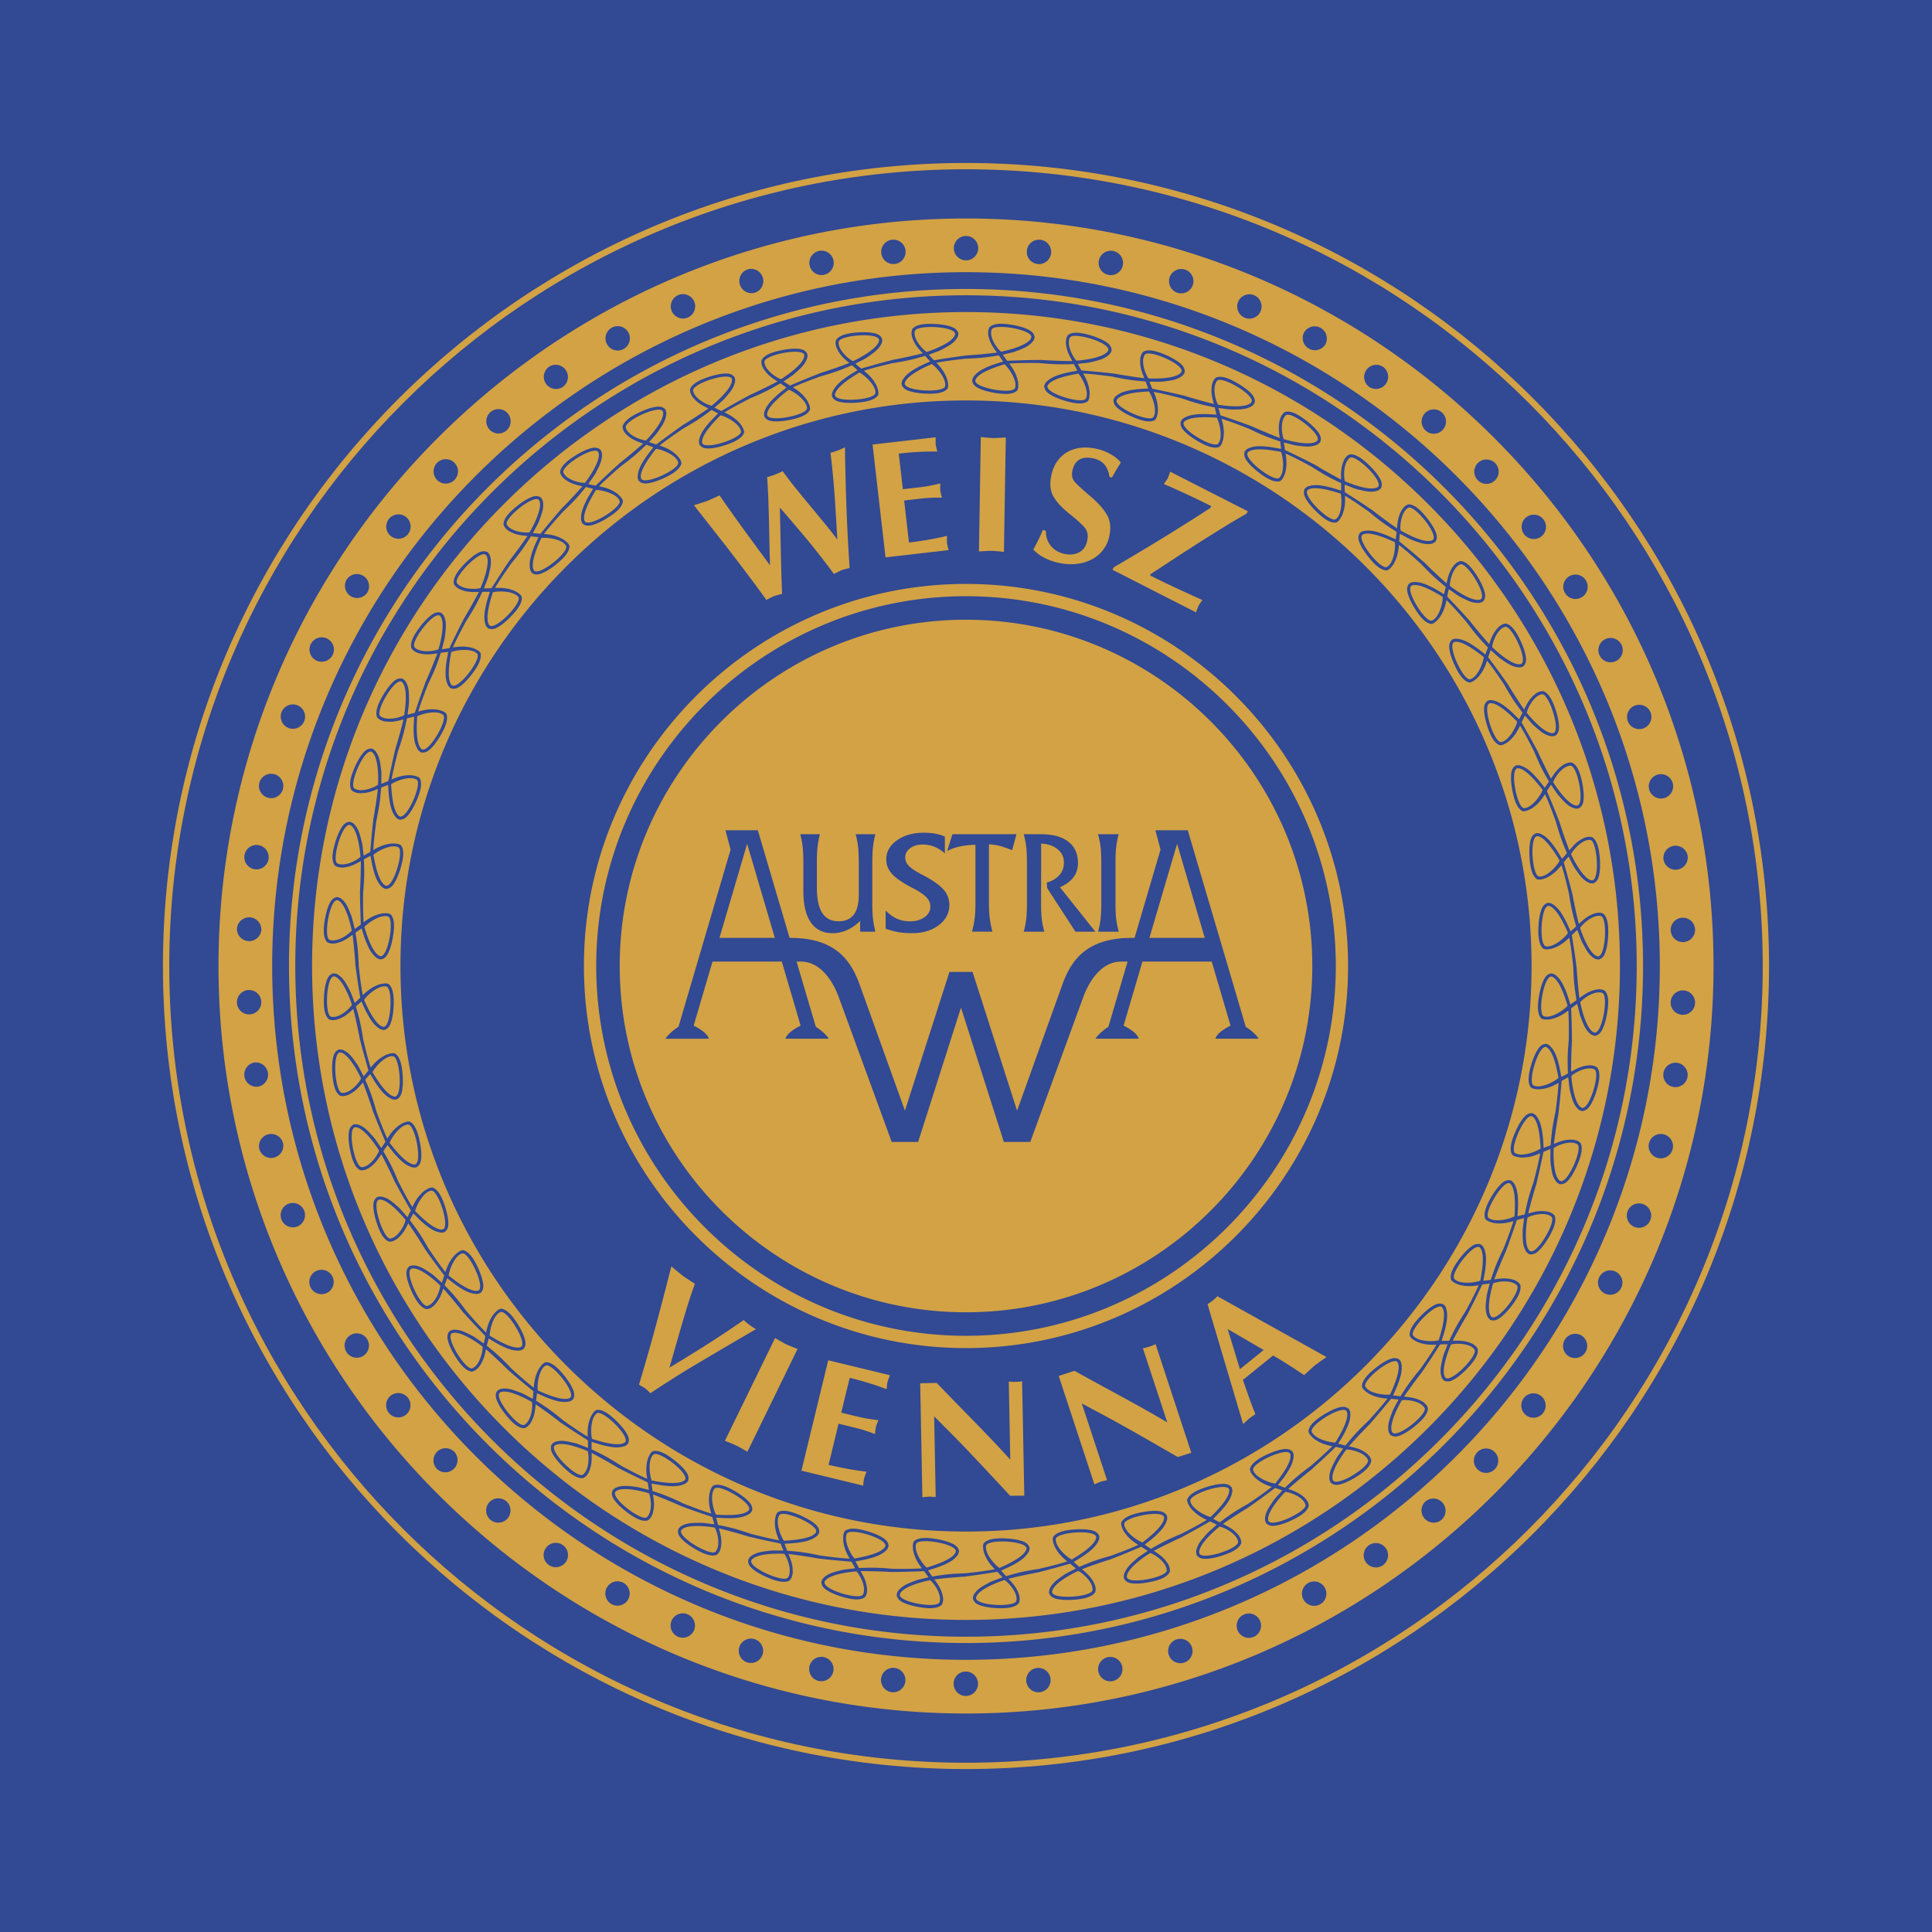 <svg xmlns="http://www.w3.org/2000/svg" width="2500" height="2500" viewBox="0 0 192.756 192.756"><g fill-rule="evenodd" clip-rule="evenodd"><path fill="#324993" d="M0 0h192.756v192.756H0V0z"/><path d="M126.076 134.688l-3.59-2.087 1.225 4.002 2.365-1.915zM124 137.679c.105.285.244.674.412 1.162.17.489.322.916.457 1.281.137.367.266.689.387.962-.07.05-.178.126-.322.225a4.98 4.98 0 0 0-.314.229c-.07.058-.168.144-.295.265-.125.119-.227.211-.299.276l-3.551-11.962a4.119 4.119 0 0 0 .984-.795l10.885 6.07c-.66.467-1.049.745-1.164.838-.113.093-.469.416-1.064.965-1.375-.919-2.408-1.57-3.102-1.955L124 137.679zm-18.369-.4l1.566-.515c.764.424 1.471.812 2.119 1.169.65.353 1.436.783 2.367 1.288.93.504 1.766.968 2.51 1.386a95.66 95.66 0 0 1 2.268 1.31l-2.434-7.399a4.813 4.813 0 0 0 1.265-.416l3.566 10.842-1.348.426-2.664-1.533c-.848-.486-1.635-.935-2.369-1.347-.732-.414-1.477-.823-2.229-1.229l-2.314-1.236 2.518 7.653c-.078.02-.189.045-.334.077s-.248.062-.314.083-.172.062-.312.123l-.305.133-3.556-10.815zm-13.823.726l1.648-.031a1019.6 1019.6 0 0 0 1.681 1.741c.518.528 1.144 1.171 1.884 1.929.74.754 1.402 1.443 1.99 2.062a97.488 97.488 0 0 1 1.783 1.919l-.148-7.789a4.723 4.723 0 0 0 1.33-.026l.219 11.411-1.412.011-2.098-2.249a215.172 215.172 0 0 0-1.866-1.984 130.816 130.816 0 0 0-1.769-1.831l-1.848-1.862.154 8.055c-.08-.004-.194-.014-.342-.024s-.256-.015-.325-.013a4.135 4.135 0 0 0-.335.025l-.329.037-.217-11.381zm-3.014-.798a7.353 7.353 0 0 0-.247.677c-.021.09-.054.327-.091.715a30.04 30.04 0 0 0-3.682-1.131l-.843 3.473 1.683.408c.623.151 1.298.264 2.024.338-.14.343-.223.567-.249.676a6.26 6.26 0 0 0-.089.718 14.845 14.845 0 0 0-1.954-.628l-1.683-.409-.996 4.104c1.462.341 2.726.567 3.792.681a7.11 7.11 0 0 0-.248.679 6.93 6.93 0 0 0-.091.715l-6.16-1.495 2.672-11.013 6.162 1.492zm-11.463-3.714c.597.351.959.558 1.086.62.125.061.511.219 1.155.474l-5.006 10.258a25.987 25.987 0 0 0-1.084-.619 27.504 27.504 0 0 0-1.157-.475l5.006-10.258zm-12.953 5.027a8.054 8.054 0 0 0-.627-.366c1.038-3.438 2.113-7.378 3.229-11.819.617.523.992.837 1.125.937.138.103.546.371 1.226.811-.225.614-.43 1.212-.617 1.799-.186.588-.363 1.172-.535 1.752a266.72 266.72 0 0 0-.72 2.493 154.95 154.95 0 0 1-.674 2.326c3.004-1.801 5.476-3.386 7.412-4.754a6.231 6.231 0 0 0 1.226.912 748.191 748.191 0 0 0-6.328 3.72 103.414 103.414 0 0 0-4.205 2.672 8.07 8.07 0 0 0-.512-.483zm45.499-48.384v-4.089c0-.607-.023-1.118-.07-1.533a8.536 8.536 0 0 0-.256-1.283h2.062a8.69 8.69 0 0 0-.25 1.269c-.047.411-.07.928-.07 1.548v4.089c0 .612.023 1.125.07 1.538.049.415.135.841.256 1.279h-2.062a8.23 8.23 0 0 0 .25-1.266c.047-.411.07-.927.07-1.552zm-7.418 0v-4.089c0-.607-.023-1.118-.07-1.533a8.523 8.523 0 0 0-.254-1.283H103.859c1.184 0 2.094.25 2.732.75.641.501.959 1.213.959 2.134 0 .828-.355 1.493-1.064 1.999a5.284 5.284 0 0 1-.734.409l3.533 4.43h-1.988l-2.822-4.35-.035-.561c.385-.09.695-.251.984-.48a1.83 1.83 0 0 0 .723-1.502c0-.567-.225-1.027-.684-1.372-.426-.32-.904-.492-1.588-.521v3.438h-.002v.884l-.006-.01v1.658c0 .612.023 1.125.07 1.538.049.415.133.841.254 1.279h-2.05c.119-.43.199-.852.248-1.266.047-.415.07-.931.07-1.552zm-5.139 0v-5.857c-.469.021-.871.057-1.208.112-.653.104-1.191.278-1.615.521l.261-.839.261-.843H101.409l-.211.8-.215.799a9.932 9.932 0 0 0-1.33-.458 5.221 5.221 0 0 0-.986-.131v5.896c0 .561.025 1.05.076 1.463.051.415.141.866.27 1.353h-2.035c.128-.476.216-.921.267-1.334.05-.412.075-.908.075-1.482zm-3.049-4.987a3.644 3.644 0 0 0-1.062-.676 3.123 3.123 0 0 0-1.17-.212c-.496 0-.908.123-1.235.369-.327.246-.488.552-.488.921 0 .316.125.6.379.856.249.252.698.546 1.347.881.983.512 1.673.993 2.073 1.44.402.447.602.967.602 1.563 0 .807-.35 1.476-1.048 2.009-.701.534-1.581.801-2.639.801-.53 0-.981-.032-1.355-.093a8.473 8.473 0 0 1-1.315-.348v-1.816c.366.372.742.644 1.134.817.389.173.817.26 1.284.26.589 0 1.077-.138 1.463-.413.389-.275.584-.619.584-1.031 0-.36-.132-.68-.397-.955-.257-.274-.721-.585-1.388-.932-.963-.496-1.64-.957-2.029-1.383-.392-.425-.589-.915-.589-1.463 0-.762.355-1.396 1.066-1.901.714-.507 1.606-.761 2.678-.761.431 0 .815.032 1.152.093.337.062.653.159.952.292v1.682h.001zm-12.772.898v2.499c-.004 1.137.174 1.984.534 2.537.357.555.903.832 1.638.832.671 0 1.176-.22 1.511-.663.334-.442.5-1.107.5-1.992v-3.213c0-.607-.023-1.118-.067-1.531a8.7 8.7 0 0 0-.244-1.286h1.964a8.828 8.828 0 0 0-.237 1.273c-.045.413-.068.927-.068 1.543v4.089c0 .612.023 1.125.068 1.538.046.415.127.841.243 1.279h-1.524v-1.067l-.232.211c-.785.673-1.623 1.01-2.51 1.01-.956 0-1.683-.358-2.179-1.076-.497-.718-.745-1.768-.745-3.148v-2.836c0-.607-.023-1.118-.067-1.533a8.712 8.712 0 0 0-.244-1.283H81.805a8.86 8.86 0 0 0-.238 1.271c-.046.411-.068.926-.068 1.546zm-8.607-1.283l-5.2 17.679c-.555.354-1.064.822-1.297 1.19h4.329c-.177-.542-.85-.966-1.518-1.307l1.88-6.389H78l1.879 6.389c-.667.341-1.34.765-1.517 1.307h4.328c-.233-.368-.741-.837-1.297-1.19-.637-2.167-1.277-4.336-1.917-6.505h.439c2 0 3.223 2.059 3.752 3.506l5.299 14.486h2.636l4.276-13.4 4.277 13.4h2.637l5.299-14.486c.529-1.447 1.752-3.506 3.752-3.506h.656l-1.914 6.505c-.555.354-1.062.822-1.297 1.19h4.328c-.176-.542-.85-.966-1.516-1.307l1.879-6.389h6.914l1.881 6.389c-.668.341-1.342.765-1.518 1.307h4.328c-.232-.368-.742-.837-1.297-1.19-1.922-6.536-3.865-13.09-5.783-19.608h-3.23l.512 1.929-2.592 8.809h-.277c-4.607 0-6.092 2.336-6.947 4.717l-4.496 12.521-4.445-13.844h-2.3l-4.445 13.844-4.496-12.521c-.855-2.381-2.339-4.717-6.946-4.717h-.063c-1.058-3.584-2.116-7.166-3.167-10.737H72.38l.512 1.928zm-1.111 8.809l2.761-9.388 2.762 9.388h-5.523zm42.895 0l2.762-9.388 2.762 9.388h-5.524zM96.378 61.83c19.028 0 34.55 15.52 34.55 34.548 0 19.029-15.521 34.549-34.55 34.549-19.029 0-34.549-15.52-34.549-34.549S77.349 61.83 96.378 61.83zm0-2.345c20.319 0 36.894 16.573 36.894 36.893s-16.574 36.894-36.894 36.894c-20.32 0-36.893-16.573-36.893-36.894 0-20.32 16.573-36.893 36.893-36.893zm0-1.227c20.995 0 38.12 17.125 38.12 38.12 0 20.996-17.125 38.121-38.12 38.121-20.996 0-38.121-17.125-38.121-38.121 0-20.996 17.125-38.12 38.121-38.12zm14.616-1.41l.131-.255a228.936 228.936 0 0 0 9.621-5.905l.098-.193a86.219 86.219 0 0 0-4.725-2.202c.24-.342.369-.537.395-.584.021-.044.1-.26.234-.649l7.742 3.945-.129.25c-.799.456-1.586.92-2.365 1.4a206.188 206.188 0 0 0-4.873 3.103c-.967.632-1.736 1.134-2.305 1.504l-.074.148c1.197.611 2.936 1.428 5.213 2.452-.223.322-.35.512-.381.574-.035.069-.117.29-.246.66l-8.336-4.248zm-.301-9.26c-.141-1.021-.654-1.634-1.543-1.839-1.188-.274-1.904.118-2.148 1.175-.109.474-.033.858.23 1.158.266.297.789.78 1.572 1.445.781.667 1.338 1.296 1.662 1.89.324.593.389 1.308.197 2.144a3.315 3.315 0 0 1-.973 1.709c-.492.461-1.104.768-1.83.921-.73.153-1.504.134-2.322-.055-1.006-.232-1.82-.665-2.447-1.3.43-.78.746-1.431.945-1.954l.312.072c-.01.582.154 1.078.484 1.49.332.41.775.681 1.338.811.535.124 1.018.081 1.451-.129s.713-.584.836-1.12c.133-.57.053-1.027-.242-1.369-.291-.343-.807-.81-1.547-1.399-.74-.592-1.27-1.17-1.586-1.739s-.375-1.291-.17-2.172c.109-.473.291-.897.547-1.271.254-.374.574-.679.965-.916.389-.241.84-.393 1.352-.46.51-.067 1.066-.03 1.668.109a4.891 4.891 0 0 1 1.488.6c.438.271.736.531.891.772-.234.353-.527.846-.889 1.483l-.241-.056zm-12.838-3.983a26.69 26.69 0 0 0 1.248.101c.139.003.555-.019 1.246-.06l-.186 11.412a29.708 29.708 0 0 0-1.244-.102c-.143-.002-.559.019-1.25.061l.186-11.412zm-4.502.022c-.011.392-.008.632.002.72.01.091.062.325.161.702a29.476 29.476 0 0 0-3.846.21l.408 3.549 1.72-.198c.637-.073 1.309-.2 2.017-.382a6.266 6.266 0 0 0-.001.721c.013.113.068.347.165.705a15.14 15.14 0 0 0-2.051.084l-1.72.198.481 4.195c1.49-.185 2.754-.409 3.794-.67-.011.392-.009.632.001.723.01.089.062.323.162.702l-6.297.724-1.293-11.259 6.297-.724zm-24.124 6.778a34.68 34.68 0 0 0 1.318-.42c.153-.059.57-.249 1.246-.564.442.65.955 1.381 1.533 2.19.578.81 1.165 1.618 1.76 2.426.597.812 1.178 1.599 1.74 2.366-.024-.698-.043-1.421-.059-2.173-.017-.754-.031-1.521-.049-2.305a143.32 143.32 0 0 0-.066-2.253 63.812 63.812 0 0 0-.117-2.071c.27-.071.535-.155.789-.252.256-.099.509-.214.762-.344.381.528.767 1.037 1.155 1.521.384.482.883 1.093 1.496 1.83.614.739 1.133 1.372 1.564 1.898.432.529.844 1.052 1.237 1.573-.081-1.44-.145-2.554-.196-3.336a91.96 91.96 0 0 0-.196-2.569 75.64 75.64 0 0 0-.288-2.748c.257-.066.504-.143.745-.235.243-.094.476-.201.701-.319.059 4.458.215 8.473.466 12.046-.457.119-.725.192-.806.223-.085.033-.34.161-.764.379a59.878 59.878 0 0 0-1.33-1.76 84.607 84.607 0 0 0-1.239-1.548 202.44 202.44 0 0 0-2.824-3.317c.008.347.031 1.334.066 2.961.034 1.627.06 2.75.078 3.36.016.615.042 1.378.079 2.288-.462.121-.73.194-.806.224-.091.035-.345.162-.764.379-.516-.724-1.05-1.451-1.604-2.189a229.14 229.14 0 0 0-3.353-4.37c-.527-.668-1.18-1.502-1.962-2.495l-.312-.396z" fill="#d2a244"/><path d="M101.271 38.712c-.232.667-4.262-.017-3.945-.823.316-.806 2.545-1.428 2.885-1.546.373.284 1.328 1.611 1.06 2.369zm-6.981-.169c-.152.69-4.234.497-4.018-.341s2.355-1.724 2.678-1.882c.404.236 1.513 1.437 1.34 2.223zm-6.953.673c-.069.704-4.145 1.003-4.03.145.114-.858 2.13-1.995 2.431-2.191.431.186 1.677 1.245 1.599 2.046zm-6.821 1.506c.017.707-3.993 1.496-3.982.629.01-.866 1.875-2.238 2.149-2.468.45.133 1.814 1.034 1.833 1.839zm-6.59 2.316c.102.699-3.783 1.966-3.877 1.105s1.591-2.448 1.836-2.709c.463.077 1.925.808 2.041 1.604zm-6.262 3.094c.186.682-3.519 2.407-3.716 1.564-.197-.843 1.285-2.621 1.497-2.911.468.021 2.008.57 2.219 1.347zm-5.845 3.826c.267.654-3.204 2.813-3.5 2-.297-.813.96-2.757 1.135-3.07.467-.035 2.062.324 2.365 1.07zm-5.34 4.501c.344.618-2.841 3.179-3.234 2.407-.394-.771.621-2.852.757-3.185.459-.09 2.086.075 2.477.778zm-4.76 5.113c.416.571-2.438 3.498-2.92 2.779-.483-.718.272-2.906.368-3.252.445-.146 2.08-.178 2.552.473zm-4.109 5.649c.481.518-1.998 3.767-2.564 3.111s-.08-2.918-.027-3.273c.425-.199 2.044-.428 2.591.162zm-3.398 6.102c.54.456-1.53 3.98-2.171 3.397-.641-.582-.431-2.887-.421-3.246.398-.247 1.977-.67 2.592-.151zm-2.638 6.469c.591.387-1.039 4.135-1.746 3.634-.706-.5-.775-2.814-.809-3.171.365-.296 1.882-.905 2.555-.463zm-1.84 6.737c.634.314-.533 4.23-1.295 3.818-.761-.412-1.108-2.7-1.185-3.051.327-.335 1.759-1.124 2.48-.767zm-1.015 6.911c.667.235-.02 4.264-.826 3.946-.806-.317-1.426-2.547-1.543-2.886.284-.372 1.61-1.327 2.369-1.06zm-.174 6.984c.69.152.494 4.234-.344 4.017-.838-.217-1.723-2.356-1.88-2.679.236-.405 1.438-1.513 2.224-1.338zm.668 6.952c.703.069 1 4.145.142 4.029-.858-.114-1.994-2.132-2.189-2.433.186-.429 1.246-1.674 2.047-1.596zm1.501 6.822c.707-.017 1.493 3.994.627 3.983-.866-.011-2.237-1.877-2.467-2.151.133-.45 1.036-1.812 1.84-1.832zm2.312 6.592c.7-.102 1.963 3.785 1.102 3.878-.861.094-2.446-1.593-2.708-1.839.079-.462.81-1.924 1.606-2.039zm3.089 6.264c.683-.185 2.405 3.521 1.562 3.718-.844.197-2.621-1.286-2.91-1.499.022-.468.572-2.008 1.348-2.219zm3.822 5.847c.654-.266 2.811 3.205 1.998 3.502-.813.297-2.756-.961-3.069-1.137-.035-.467.325-2.062 1.071-2.365zm4.498 5.344c.618-.343 3.177 2.844 2.405 3.236s-2.852-.623-3.184-.76c-.09-.458.075-2.085.779-2.476zm5.109 4.764c.572-.416 3.496 2.439 2.777 2.922-.719.483-2.906-.274-3.252-.37-.145-.446-.176-2.081.475-2.552zm5.646 4.112c.519-.481 3.766 2.001 3.11 2.566-.655.566-2.918.078-3.273.024-.198-.424-.426-2.043.163-2.59zm6.101 3.402c.456-.539 3.979 1.532 3.396 2.174-.583.641-2.887.429-3.247.419-.248-.398-.669-1.978-.149-2.593zm6.465 2.644c.388-.592 4.135 1.042 3.633 1.748-.501.706-2.814.773-3.172.807-.294-.366-.902-1.883-.461-2.555zm6.738 1.844c.314-.633 4.229.536 3.817 1.298s-2.701 1.106-3.052 1.184c-.336-.329-1.123-1.762-.765-2.482zm6.91 1.019c.235-.666 4.264.023 3.946.828-.318.806-2.549 1.425-2.888 1.543-.372-.285-1.326-1.612-1.058-2.371zm6.983.18c.154-.69 4.234-.491 4.018.347-.219.838-2.359 1.721-2.682 1.879-.405-.238-1.51-1.441-1.336-2.226zm6.953-.664c.07-.703 4.146-.997 4.029-.139-.115.857-2.133 1.992-2.434 2.188-.429-.187-1.673-1.248-1.595-2.049zm6.822-1.496c-.016-.706 3.996-1.49 3.984-.624s-1.879 2.235-2.154 2.466c-.447-.134-1.81-1.038-1.83-1.842zm6.594-2.307c-.102-.7 3.787-1.961 3.879-1.1.094.861-1.596 2.445-1.84 2.707-.463-.079-1.924-.811-2.039-1.607zm6.267-3.085c-.186-.683 3.521-2.402 3.717-1.56.197.844-1.287 2.62-1.5 2.91-.469-.022-2.006-.573-2.217-1.35zm5.85-3.817c-.266-.655 3.207-2.81 3.504-1.996.295.814-.965 2.756-1.141 3.068-.466.035-2.062-.327-2.363-1.072zm5.346-4.494c-.342-.619 2.846-3.176 3.238-2.403s-.625 2.852-.762 3.184c-.459.089-2.086-.078-2.476-.781zm4.767-5.107c-.414-.573 2.441-3.495 2.924-2.775.482.719-.275 2.906-.371 3.252-.447.144-2.08.175-2.553-.477zm4.118-5.642c-.48-.519 2.002-3.764 2.568-3.108.564.656.076 2.919.021 3.273-.423.197-2.043.425-2.589-.165zm3.406-6.099c-.539-.457 1.535-3.978 2.176-3.395.641.584.426 2.888.416 3.246-.399.249-1.979.669-2.592.149zm2.646-6.464c-.59-.389 1.045-4.134 1.752-3.632.705.502.771 2.815.805 3.173-.365.294-1.883.902-2.557.459zm1.85-6.736c-.633-.313.539-4.229 1.301-3.816s1.105 2.703 1.182 3.054c-.329.334-1.762 1.12-2.483.762zm1.025-6.909c-.666-.235.025-4.264.83-3.945s1.424 2.55 1.539 2.889c-.283.372-1.611 1.324-2.369 1.056zm.184-6.983c-.689-.154-.488-4.236.35-4.017.838.219 1.719 2.36 1.877 2.682-.239.405-1.442 1.51-2.227 1.335zm-.658-6.954c-.703-.069-.994-4.146-.137-4.029.857.116 1.99 2.135 2.186 2.436-.188.429-1.249 1.672-2.049 1.593zm-1.493-6.824c-.707.015-1.486-3.996-.621-3.984.865.012 2.234 1.879 2.465 2.155-.135.45-1.039 1.811-1.844 1.829zm-2.302-6.594c-.699.101-1.957-3.788-1.096-3.879.861-.093 2.443 1.596 2.705 1.842-.08.461-.812 1.922-1.609 2.037zm-3.08-6.269c-.682.184-2.4-3.524-1.557-3.72s2.619 1.291 2.908 1.503c-.021.468-.574 2.007-1.351 2.217zm-3.815-5.853c-.654.266-2.807-3.209-1.992-3.504.814-.296 2.756.965 3.068 1.142.034.467-.33 2.06-1.076 2.362zm-4.49-5.35c-.619.342-3.172-2.849-2.4-3.239.773-.392 2.852.626 3.184.763.089.461-.079 2.087-.784 2.476zm-5.102-4.77c-.574.414-3.494-2.445-2.775-2.927.721-.481 2.908.279 3.252.375.146.446.176 2.08-.477 2.552zm-5.64-4.121c-.52.48-3.762-2.006-3.105-2.571.656-.565 2.918-.074 3.273-.02.197.425.422 2.045-.168 2.591zm-6.096-3.41c-.457.539-3.977-1.539-3.393-2.178.582-.64 2.889-.425 3.246-.415.249.398.667 1.978.147 2.593zm-6.463-2.653c-.389.59-4.133-1.048-3.629-1.753.5-.706 2.814-.77 3.172-.803.293.367.901 1.885.457 2.556zm-6.734-1.854c-.314.633-4.229-.542-3.814-1.303.412-.761 2.703-1.103 3.053-1.178.335.327 1.12 1.761.761 2.481zm-11.988-3.971c-.98.109-1.961.223-2.933.406.484.507.857.978 1.096 1.715.059.29.135.585.021.864-.48.581-1.705.529-2.416.491a8.45 8.45 0 0 1-.948-.124c-.502-.125-1.102-.255-1.229-.84l.06-.289c.353-.674.984-1.044 1.643-1.404.358-.191.775-.368 1.145-.539-.123-.14-.375-.425-.498-.557-1.149.335-1.688.479-3.238.726l-.001-.004c-.96.228-1.92.458-2.863.757.542.445.969.867 1.295 1.57.093.281.204.564.124.854-.406.635-1.629.73-2.339.779a8.714 8.714 0 0 1-.956-.008c-.514-.063-1.125-.122-1.321-.687l.024-.294c.269-.712.851-1.155 1.461-1.592.332-.233.726-.458 1.07-.673a27.878 27.878 0 0 0-.561-.493c-1.1.471-1.619.679-3.127 1.11l-.001-.004c-.927.342-1.852.686-2.751 1.096.592.376 1.066.744 1.475 1.403.126.267.271.535.227.833-.327.679-1.529.922-2.229 1.055a8.635 8.635 0 0 1-.949.106c-.519 0-1.132.016-1.395-.522l-.012-.294c.181-.739.706-1.249 1.259-1.757.302-.271.665-.542.981-.797a28.16 28.16 0 0 0-.616-.422c-1.036.601-1.525.869-2.971 1.479a.01.01 0 0 0-.001-.003c-.878.45-1.755.904-2.599 1.42.633.302 1.149.61 1.633 1.215.158.251.333.499.325.8-.243.713-1.407 1.099-2.085 1.315-.308.09-.613.165-.93.22-.514.062-1.121.152-1.447-.351l-.047-.291c.091-.755.551-1.325 1.038-1.896.267-.306.595-.618.878-.91-.163-.087-.5-.264-.662-.344-.956.721-1.409 1.047-2.771 1.827l-.003-.003c-.817.553-1.633 1.109-2.408 1.723.665.224 1.213.467 1.767 1.01.187.229.392.455.419.755-.155.737-1.264 1.261-1.911 1.557a8.517 8.517 0 0 1-.897.331c-.503.123-1.095.286-1.479-.173l-.082-.284c0-.761.387-1.381.803-2.006.229-.336.516-.686.762-1.009a31.797 31.797 0 0 0-.699-.263c-.862.832-1.272 1.209-2.531 2.147l-.002-.003c-.745.647-1.488 1.298-2.184 2 .687.143 1.261.318 1.876.79.212.205.443.404.507.699-.065.75-1.104 1.404-1.71 1.776a8.614 8.614 0 0 1-.85.436c-.485.183-1.053.416-1.489.006l-.115-.271c-.093-.755.218-1.418.555-2.089.186-.361.43-.743.635-1.093-.18-.046-.548-.137-.725-.176-.756.929-1.118 1.354-2.254 2.437l-.003-.003c-.662.732-1.321 1.467-1.927 2.249.699.058 1.291.164 1.958.557.236.179.489.349.587.633.026.753-.926 1.526-1.483 1.969a8.394 8.394 0 0 1-.792.536c-.458.24-.995.539-1.477.186l-.147-.256c-.183-.738.045-1.434.299-2.14.141-.38.337-.79.5-1.162a34.66 34.66 0 0 0-.742-.088c-.638 1.014-.947 1.479-1.944 2.69l-.004-.002c-.568.807-1.134 1.616-1.642 2.464.701-.026 1.301.007 2.011.317.256.148.527.287.66.558.116.744-.735 1.626-1.235 2.133-.231.223-.466.43-.721.627-.427.293-.922.655-1.444.362l-.176-.236c-.271-.711-.128-1.428.039-2.161.095-.395.239-.824.355-1.213a37.122 37.122 0 0 0-.747.002c-.511 1.083-.761 1.582-1.606 2.905l-.003-.002c-.467.869-.931 1.741-1.333 2.645.692-.111 1.292-.15 2.034.072.271.117.558.222.722.474.206.725-.534 1.704-.969 2.267a8.596 8.596 0 0 1-.641.709c-.387.344-.836.762-1.39.533l-.204-.213c-.354-.673-.299-1.403-.222-2.149.046-.403.138-.847.207-1.248-.185.021-.561.066-.741.093-.377 1.136-.565 1.661-1.244 3.077l-.004-.001c-.359.919-.715 1.84-1.004 2.786.673-.193 1.264-.305 2.028-.173.284.083.581.152.774.384.291.694-.325 1.755-.689 2.367-.171.272-.35.529-.551.781-.344.387-.739.857-1.315.697l-.228-.187c-.433-.625-.466-1.356-.479-2.107-.003-.405.035-.857.055-1.263-.18.042-.549.133-.725.181-.237 1.173-.361 1.717-.863 3.204l-.005-.001c-.245.956-.488 1.913-.661 2.886.646-.272 1.219-.455 1.993-.416.292.048.595.082.814.288.373.654-.111 1.782-.399 2.433a8.52 8.52 0 0 1-.452.842c-.295.426-.63.94-1.222.851l-.249-.158c-.505-.569-.626-1.291-.729-2.035-.052-.403-.068-.855-.098-1.261a24.04 24.04 0 0 0-.698.268c-.094 1.193-.151 1.748-.472 3.285h-.004c-.128.979-.254 1.958-.309 2.945.608-.349 1.155-.598 1.928-.653.295.013.6.009.843.187.448.605.104 1.782-.103 2.464a8.678 8.678 0 0 1-.348.89c-.242.458-.512 1.009-1.111.991l-.266-.126c-.57-.504-.777-1.207-.969-1.933-.1-.393-.171-.841-.25-1.239a34.05 34.05 0 0 0-.66.349c.05 1.196.061 1.755-.072 3.318h-.004c-.01.987-.016 1.974.049 2.961.562-.419 1.074-.733 1.835-.88.294-.023.597-.063.86.084.519.547.318 1.757.194 2.458-.063.315-.14.619-.238.926-.184.484-.387 1.063-.983 1.118l-.279-.094c-.626-.432-.917-1.103-1.195-1.801-.146-.378-.271-.814-.396-1.2-.154.104-.466.319-.613.426.194 1.182.271 1.734.328 3.303l-.004.001c.109.98.222 1.961.405 2.934.507-.484.978-.857 1.716-1.096.29-.059.585-.135.863-.02.581.479.528 1.705.49 2.416-.026.32-.064.631-.125.947-.125.503-.256 1.103-.842 1.229l-.288-.06c-.675-.354-1.043-.984-1.404-1.644-.191-.358-.367-.775-.538-1.144-.14.121-.424.373-.557.496.335 1.15.478 1.689.723 3.239l-.004.001c.227.961.457 1.921.756 2.863.445-.541.867-.969 1.571-1.293.281-.094.565-.204.855-.124.634.406.729 1.629.777 2.339.014.322.013.635-.009.956-.063.514-.122 1.125-.688 1.32l-.293-.023c-.712-.27-1.154-.853-1.591-1.463-.232-.333-.458-.726-.672-1.071-.125.138-.376.422-.494.561.471 1.101.678 1.619 1.108 3.128l-.004.002c.341.927.685 1.852 1.095 2.752.376-.592.745-1.066 1.404-1.474.268-.126.536-.271.834-.227.678.328.92 1.529 1.053 2.229.052.317.089.628.106.949-.001.519.015 1.132-.523 1.395l-.295.012c-.738-.182-1.248-.707-1.755-1.261-.271-.303-.542-.666-.796-.982a25.94 25.94 0 0 0-.422.616c.6 1.035.868 1.524 1.477 2.972l-.003.002c.45.879.903 1.756 1.418 2.6.303-.633.611-1.148 1.216-1.633.25-.156.5-.332.8-.324.713.243 1.098 1.408 1.314 2.086.09.309.164.612.22.931.062.514.151 1.121-.352 1.446l-.291.047c-.756-.091-1.325-.551-1.895-1.039-.306-.268-.618-.596-.909-.879-.088.163-.265.499-.345.662.72.955 1.046 1.409 1.825 2.771l-.003.003c.552.817 1.107 1.634 1.721 2.409.225-.664.468-1.213 1.011-1.767.23-.187.456-.391.756-.419.737.156 1.259 1.266 1.556 1.913.126.295.236.588.33.896.123.503.285 1.096-.175 1.479l-.283.082c-.761 0-1.381-.388-2.006-.804-.335-.229-.686-.517-1.008-.764-.068.173-.203.527-.263.699.83.862 1.208 1.273 2.146 2.532l-.003.003c.647.745 1.296 1.488 1.999 2.185.142-.687.318-1.261.791-1.876.205-.212.405-.442.699-.506.751.065 1.403 1.104 1.775 1.711.162.277.306.556.436.851.183.484.415 1.053.004 1.488l-.271.115c-.755.093-1.418-.218-2.088-.556-.361-.187-.743-.431-1.093-.637-.046.18-.137.549-.177.726.928.756 1.353 1.118 2.435 2.256l-.002.003c.732.662 1.466 1.322 2.248 1.928.059-.698.164-1.29.559-1.957.178-.235.348-.488.633-.587.753-.025 1.526.927 1.968 1.484.193.257.371.515.535.792.24.459.539.995.184 1.478l-.256.146c-.738.183-1.434-.046-2.14-.3-.38-.143-.79-.338-1.162-.5-.023.184-.07.561-.088.741 1.013.639 1.478.947 2.689 1.945l-.002.004c.806.569 1.615 1.135 2.464 1.644-.026-.701.007-1.301.318-2.011.149-.256.288-.526.558-.659.745-.116 1.627.736 2.133 1.236.224.232.43.467.627.723.293.426.654.923.36 1.443l-.235.177c-.712.271-1.429.127-2.161-.04-.395-.095-.824-.24-1.213-.356-.002.186-.002.565.002.747 1.082.512 1.581.763 2.903 1.607l-.002.004c.869.467 1.74.933 2.644 1.334-.11-.692-.149-1.291.074-2.034.117-.271.222-.557.475-.722.725-.204 1.703.535 2.266.971.25.203.483.412.709.642.343.388.761.837.532 1.391l-.218.205c-.674.354-1.403.298-2.15.221-.403-.047-.847-.14-1.248-.208.021.185.066.562.092.741 1.135.378 1.661.566 3.076 1.246l-.002.004c.919.359 1.84.716 2.785 1.006-.193-.674-.304-1.265-.171-2.028.083-.283.153-.58.384-.773.695-.29 1.755.326 2.367.691.272.171.529.35.781.551.387.344.856.739.696 1.316l-.187.228c-.626.433-1.357.465-2.108.478-.406.002-.857-.036-1.264-.056.043.181.133.55.181.725 1.173.238 1.717.362 3.204.866l-.001.004c.956.246 1.913.489 2.886.663-.273-.646-.454-1.219-.415-1.993.048-.291.082-.594.288-.813.655-.372 1.781.112 2.433.4.291.138.567.284.842.453.425.295.939.631.849 1.223l-.158.248c-.57.506-1.292.626-2.036.729-.402.052-.855.067-1.26.097.064.175.198.529.267.698 1.193.095 1.749.152 3.285.474v.004c.979.129 1.958.256 2.945.312-.348-.609-.597-1.156-.651-1.929.013-.296.009-.601.188-.843.605-.449 1.782-.104 2.463.104.305.103.598.214.89.349.458.242 1.009.514.991 1.111l-.127.267c-.504.569-1.206.775-1.933.968-.394.1-.841.17-1.239.248.084.165.26.502.349.66 1.196-.049 1.753-.059 3.317.074v.005c.987.011 1.975.018 2.961-.046-.419-.562-.732-1.075-.879-1.836-.022-.295-.063-.597.085-.859.547-.519 1.757-.318 2.458-.193.315.064.619.14.926.238.483.185 1.062.389 1.117.983l-.094.28c-.432.626-1.104.915-1.801 1.193-.378.146-.814.271-1.201.396.104.154.319.467.426.614 1.181-.193 1.734-.271 3.303-.326v.005c.981-.109 1.961-.221 2.934-.403-.484-.508-.855-.979-1.094-1.717-.059-.29-.135-.584-.02-.863.48-.58 1.705-.527 2.416-.488.322.026.631.064.949.125.502.126 1.102.258 1.227.843l-.059.289c-.354.674-.986 1.042-1.646 1.402-.357.19-.775.366-1.145.537.123.14.373.425.498.558 1.148-.334 1.689-.477 3.238-.721.002.001.002.002.002.004.961-.226 1.92-.455 2.863-.754-.541-.445-.969-.868-1.293-1.572-.092-.28-.203-.563-.123-.854.408-.634 1.631-.728 2.34-.775a8.26 8.26 0 0 1 .957.011c.514.063 1.125.122 1.32.688l-.025.294c-.27.712-.854 1.153-1.463 1.59-.334.232-.727.458-1.072.672.139.124.422.377.561.494 1.102-.471 1.619-.678 3.129-1.106l.002.004c.926-.34 1.852-.684 2.752-1.094-.592-.376-1.066-.744-1.473-1.404-.125-.268-.27-.535-.225-.834.328-.678 1.529-.92 2.229-1.052.318-.052.629-.089.951-.104.518.001 1.131-.015 1.393.523l.012.295c-.182.739-.709 1.247-1.262 1.755-.303.271-.666.541-.982.796.15.106.463.323.615.422 1.035-.599 1.525-.867 2.973-1.475l.002.004c.879-.449 1.756-.901 2.6-1.416-.631-.304-1.146-.612-1.631-1.218-.156-.251-.332-.499-.324-.801.244-.713 1.408-1.097 2.088-1.312.309-.09.613-.163.93-.219.516-.062 1.123-.15 1.447.352l.047.292c-.092.755-.553 1.323-1.043 1.894-.266.306-.594.618-.879.908.164.088.5.266.662.346.957-.72 1.41-1.045 2.773-1.823l.004.004c.816-.552 1.635-1.106 2.41-1.719-.664-.225-1.213-.47-1.766-1.012-.188-.23-.391-.457-.418-.757.156-.736 1.266-1.259 1.912-1.554.297-.127.59-.236.898-.33.502-.122 1.096-.284 1.479.176l.08.283c0 .762-.389 1.381-.805 2.006-.229.335-.518.686-.764 1.008.172.067.527.203.699.264.861-.83 1.273-1.207 2.533-2.145l.002.004c.746-.646 1.49-1.296 2.188-1.997-.688-.144-1.262-.319-1.875-.792-.213-.206-.443-.405-.506-.7.064-.75 1.104-1.402 1.711-1.774a8.98 8.98 0 0 1 .852-.435c.484-.183 1.053-.414 1.488-.003l.115.271c.092.756-.219 1.418-.559 2.089-.186.359-.43.742-.637 1.092.18.046.549.138.727.178.756-.928 1.119-1.353 2.256-2.434l.004.003c.662-.731 1.322-1.466 1.93-2.247-.697-.059-1.289-.164-1.957-.56-.234-.179-.488-.349-.586-.634-.025-.753.928-1.524 1.484-1.967a8.59 8.59 0 0 1 .793-.534c.459-.24.996-.538 1.479-.184l.146.255c.182.74-.047 1.435-.303 2.141-.141.381-.338.789-.5 1.161.184.024.561.07.742.089.639-1.012.947-1.478 1.945-2.688l.004.002c.57-.806 1.137-1.614 1.646-2.462-.701.025-1.301-.009-2.01-.32-.256-.149-.527-.288-.66-.559-.115-.744.738-1.626 1.238-2.132.232-.223.467-.43.723-.626.428-.293.924-.654 1.443-.36l.178.236c.27.712.125 1.43-.043 2.161-.094.395-.24.823-.357 1.213.188.002.566.003.748-.002.512-1.081.764-1.58 1.609-2.901l.004.001c.469-.868.934-1.739 1.336-2.642-.691.109-1.293.147-2.033-.076-.271-.117-.559-.223-.723-.476-.203-.725.537-1.702.973-2.265a8.29 8.29 0 0 1 .643-.709c.387-.343.838-.761 1.391-.531l.203.213c.354.674.297 1.403.219 2.15-.047.403-.139.847-.209 1.247.186-.021.562-.065.742-.091.379-1.136.566-1.661 1.248-3.076l.004.002c.359-.919.717-1.839 1.008-2.784-.674.192-1.266.303-2.029.17-.283-.084-.58-.153-.773-.385-.289-.695.328-1.755.693-2.366.172-.271.35-.529.551-.78.346-.388.74-.856 1.316-.695l.229.188c.432.626.465 1.357.477 2.108.002.405-.037.856-.057 1.263.18-.043.549-.133.725-.181.238-1.173.363-1.717.869-3.203l.004.001c.246-.955.49-1.912.664-2.885-.645.271-1.219.453-1.992.412-.291-.049-.596-.082-.814-.288-.371-.655.113-1.781.402-2.433.137-.29.283-.566.453-.841.295-.426.633-.939 1.223-.849l.25.158c.504.569.623 1.291.727 2.035.051.403.066.855.096 1.261.174-.063.529-.197.697-.267.096-1.192.154-1.748.477-3.283h.004c.131-.979.258-1.958.312-2.944-.607.348-1.154.596-1.928.649-.295-.013-.6-.01-.844-.188-.447-.605-.102-1.782.107-2.463.102-.305.213-.598.348-.89.242-.458.514-1.009 1.113-.99l.266.128c.568.504.775 1.206.967 1.933.098.394.17.841.246 1.239.166-.084.502-.26.662-.348-.049-1.196-.059-1.754.076-3.317a.005.005 0 0 1 .004 0c.012-.987.02-1.975-.045-2.961-.561.418-1.074.731-1.836.877-.295.022-.596.063-.859-.085-.518-.548-.316-1.757-.191-2.458.064-.315.141-.619.24-.926.184-.483.389-1.062.984-1.116l.279.094c.627.434.914 1.105 1.193 1.803.145.379.27.814.395 1.201.152-.104.467-.318.613-.425-.191-1.182-.27-1.735-.324-3.303l.004-.001c-.107-.981-.219-1.962-.4-2.934-.508.483-.979.856-1.717 1.093-.289.058-.586.134-.863.019-.58-.481-.525-1.706-.486-2.417.025-.32.064-.631.127-.948.125-.502.258-1.102.842-1.227l.289.06c.674.354 1.041.986 1.4 1.646.191.358.367.776.537 1.145.141-.122.426-.373.559-.497-.334-1.149-.477-1.689-.719-3.239l.004-.001c-.225-.961-.453-1.922-.752-2.865-.445.541-.869.967-1.572 1.292-.281.092-.564.204-.855.123-.635-.408-.727-1.63-.773-2.34a8.47 8.47 0 0 1 .01-.956c.064-.514.123-1.125.689-1.32l.295.024c.711.271 1.152.854 1.588 1.465.232.333.457.726.672 1.072.123-.138.377-.421.494-.56-.471-1.101-.676-1.62-1.105-3.129l.004-.002c-.338-.926-.682-1.852-1.09-2.753-.377.591-.746 1.065-1.406 1.472-.268.125-.537.27-.834.225-.678-.328-.918-1.531-1.051-2.23a8.622 8.622 0 0 1-.104-.95c.002-.518-.014-1.132.523-1.393l.295-.011c.74.183 1.248.709 1.754 1.263.271.303.541.667.797.983.105-.151.322-.463.422-.615-.598-1.037-.865-1.526-1.473-2.974l.004-.002c-.449-.879-.9-1.757-1.414-2.602-.305.632-.613 1.147-1.219 1.63-.252.157-.5.333-.801.324-.713-.245-1.096-1.409-1.312-2.088a8.385 8.385 0 0 1-.217-.931c-.061-.514-.15-1.122.354-1.446l.289-.046c.756.092 1.324.553 1.895 1.042.305.268.617.596.908.88.088-.163.266-.499.346-.662-.719-.957-1.043-1.411-1.82-2.775l.002-.002c-.551-.819-1.104-1.636-1.717-2.412-.225.664-.471 1.212-1.014 1.765-.229.186-.455.39-.756.417-.736-.156-1.258-1.267-1.553-1.914a8.167 8.167 0 0 1-.328-.898c-.123-.503-.285-1.096.176-1.478l.283-.081c.762 0 1.381.39 2.006.807.334.229.684.517 1.006.764.068-.173.203-.527.264-.699-.828-.863-1.205-1.275-2.141-2.535l.002-.002c-.645-.747-1.293-1.491-1.994-2.188-.145.687-.32 1.26-.795 1.875-.205.212-.404.442-.699.506-.75-.067-1.4-1.106-1.773-1.713a8.521 8.521 0 0 1-.434-.852c-.182-.484-.414-1.053-.002-1.488l.271-.115c.754-.091 1.416.221 2.088.56.359.187.742.431 1.092.638.045-.18.139-.549.178-.726-.928-.757-1.352-1.12-2.432-2.259 0-.001 0-.002.002-.003-.73-.663-1.465-1.324-2.244-1.932-.061.699-.166 1.29-.562 1.957-.178.236-.35.488-.635.586-.752.024-1.523-.929-1.965-1.487a8.134 8.134 0 0 1-.533-.793c-.24-.459-.539-.996-.184-1.478l.256-.146c.74-.182 1.434.048 2.141.304.379.142.787.338 1.16.501.025-.184.072-.561.09-.742-1.012-.64-1.477-.949-2.688-1.949l.004-.004c-.807-.57-1.613-1.137-2.461-1.646.023.701-.01 1.3-.322 2.01-.15.256-.289.526-.559.659-.746.115-1.625-.738-2.131-1.24a8.482 8.482 0 0 1-.627-.723c-.293-.427-.652-.924-.357-1.444l.234-.177c.713-.27 1.43-.125 2.162.043.395.095.824.241 1.213.358.002-.186.002-.565-.002-.747-1.08-.513-1.58-.765-2.9-1.612l.002-.004c-.869-.469-1.738-.935-2.643-1.338.109.693.148 1.292-.076 2.034-.117.271-.223.558-.477.721-.725.204-1.701-.537-2.264-.974a8.608 8.608 0 0 1-.709-.642c-.342-.389-.76-.839-.529-1.391l.213-.204c.674-.353 1.404-.296 2.15-.217.402.047.846.14 1.246.209-.02-.185-.064-.562-.09-.741-1.137-.379-1.66-.569-3.074-1.25v-.004c-.918-.36-1.838-.719-2.783-1.01.193.674.303 1.265.168 2.028-.082.284-.152.58-.385.773-.695.29-1.754-.328-2.365-.694a8.776 8.776 0 0 1-.779-.552c-.387-.345-.855-.741-.695-1.317l.184-.234c.627-.432 1.357-.463 2.109-.475.406-.002.857.037 1.262.057a20.74 20.74 0 0 0-.18-.725c-1.172-.24-1.717-.365-3.201-.871v-.004c-.955-.247-1.912-.492-2.885-.667.271.646.453 1.22.412 1.994-.049.292-.084.594-.289.814-.656.371-1.781-.115-2.432-.404a8.425 8.425 0 0 1-.842-.454c-.426-.296-.939-.633-.848-1.224l.158-.249c.57-.504 1.291-.624 2.035-.725.404-.051.855-.066 1.262-.096a27.24 27.24 0 0 0-.266-.697c-1.193-.097-1.748-.155-3.285-.479l.002-.004c-.979-.13-1.957-.258-2.945-.315.348.609.596 1.156.648 1.929-.012.296-.01.601-.188.843-.607.447-1.783.101-2.465-.108a8.668 8.668 0 0 1-.889-.349c-.457-.243-1.008-.515-.988-1.113l.127-.267c.504-.568 1.207-.774 1.934-.965.395-.099.842-.169 1.24-.247-.084-.166-.26-.502-.348-.661-1.197.048-1.865.038-3.43-.098v-.006c-1.006-.009-2.012-.017-3.018.05.42.562.734 1.074.883 1.835.021.294.062.597-.084.859-.547.519-1.756.319-2.459.196a8.672 8.672 0 0 1-.926-.237c-.482-.184-1.062-.386-1.118-.983l.094-.279c.43-.627 1.102-.917 1.799-1.196.379-.146.814-.271 1.201-.397-.105-.153-.32-.466-.428-.613-1.18.195-1.732.272-3.301.331.003.001.003-.001.003-.002zm11.537 1.173c1.057.09 2.141.181 3.17.309v-.011c.84.153 1.984.344 3.111.478-.275-.683-.457-1.145-.416-1.92.049-.292.104-.5.309-.719.656-.372 1.781.115 2.434.404.289.138.566.285.84.454.426.295.939.632.848 1.224l-.158.249c-.57.503-1.234.538-1.979.64-.383.048-.988-.003-1.371.021.076.178.217.531.287.693 1.039.216 2.104.437 3.109.688.002-.004.002-.008.002-.011.816.252 1.928.58 3.031.849-.191-.711-.316-1.191-.182-1.957.082-.284.162-.484.395-.677.695-.29 1.754.329 2.365.694.271.172.529.351.781.552.385.345.854.74.693 1.317l-.188.227c-.627.432-1.291.385-2.043.397-.385.002-.979-.122-1.363-.144.055.186.152.553.203.722 1.004.34 2.035.687 3.004 1.058 0-.003.002-.006.004-.01a53.42 53.42 0 0 0 2.906 1.208c-.105-.729-.17-1.221.055-1.964.117-.272.221-.461.473-.625.727-.204 1.703.538 2.266.974.248.204.482.413.707.643.342.389.76.838.531 1.391l-.213.203c-.676.353-1.33.227-2.076.148-.383-.045-.957-.239-1.336-.307.031.191.084.567.113.741.957.458 1.939.927 2.855 1.412l.004-.01c.732.44 1.732 1.024 2.74 1.549-.016-.736-.021-1.233.291-1.944.148-.256.273-.431.545-.563.744-.114 1.625.739 2.131 1.24.223.232.43.467.625.723.293.427.654.924.359 1.445l-.236.176c-.711.269-1.346.065-2.078-.103-.375-.091-.922-.353-1.289-.466.008.194.016.574.023.75.895.57 1.812 1.154 2.664 1.746l.006-.009a53.783 53.783 0 0 0 2.533 1.868c.072-.733.127-1.226.523-1.895.178-.236.324-.395.609-.493.752-.024 1.523.929 1.965 1.488.193.257.369.516.533.792.24.459.539.996.184 1.478l-.256.146c-.738.181-1.346-.098-2.051-.353-.361-.136-.873-.461-1.225-.618-.014.193-.053.572-.066.747.82.674 1.66 1.364 2.434 2.054l.008-.009a53.13 53.13 0 0 0 2.289 2.16c.16-.719.273-1.202.748-1.817.205-.213.369-.353.664-.417.75.067 1.4 1.106 1.771 1.713.162.279.307.557.436.852.182.485.412 1.053.002 1.489l-.271.114c-.756.091-1.322-.259-1.992-.597-.342-.178-.811-.563-1.141-.761-.039.19-.123.561-.156.734.73.768 1.482 1.554 2.168 2.333a.03.03 0 0 0 .008-.008 52.393 52.393 0 0 0 2.014 2.42c.244-.695.416-1.161.961-1.714.229-.187.408-.307.709-.333.736.157 1.258 1.267 1.553 1.915.127.296.236.589.328.897.123.503.285 1.095-.176 1.479l-.283.081c-.762-.001-1.281-.416-1.906-.833-.318-.218-.738-.656-1.041-.893-.061.185-.189.542-.244.709.635.85 1.285 1.722 1.873 2.577l.008-.006a53.371 53.371 0 0 0 1.707 2.645c.328-.66.553-1.102 1.16-1.586.252-.158.443-.254.744-.246.713.244 1.096 1.409 1.312 2.088.088.309.162.613.217.931.061.514.15 1.121-.354 1.446l-.291.046c-.754-.092-1.223-.567-1.791-1.056-.291-.254-.652-.741-.926-1.012-.082.176-.254.515-.328.675.527.92 1.068 1.864 1.549 2.783a.023.023 0 0 1 .01-.005c.352.778.844 1.827 1.375 2.832.404-.616.682-1.027 1.344-1.436.268-.126.471-.199.768-.154.678.328.918 1.531 1.051 2.231.051.317.088.628.104.95-.002.518.014 1.131-.525 1.393l-.293.011c-.74-.183-1.146-.71-1.652-1.265-.258-.287-.559-.813-.797-1.116-.104.165-.314.481-.406.631.412.977.836 1.979 1.201 2.949a.042.042 0 0 0 .01-.004 53.57 53.57 0 0 0 1.025 2.977c.475-.563.799-.938 1.504-1.263.281-.092.492-.141.783-.06.633.407.727 1.631.773 2.341.012.321.012.634-.012.955-.064.514-.123 1.125-.689 1.32l-.293-.024c-.711-.271-1.051-.844-1.488-1.455-.219-.316-.455-.875-.656-1.204-.121.15-.369.439-.479.577.291 1.02.592 2.065.836 3.073l.012-.003c.156.84.383 1.977.658 3.078.539-.501.906-.834 1.646-1.071.291-.059.506-.081.783.034.58.481.525 1.707.486 2.417-.025.32-.064.63-.125.947-.127.502-.258 1.101-.844 1.227l-.289-.06c-.672-.354-.941-.964-1.301-1.623-.182-.34-.348-.924-.508-1.274-.139.136-.42.392-.545.516.166 1.047.34 2.122.461 3.151l.01-.002c.055.853.145 2.008.285 3.135.596-.432 1-.719 1.764-.865.295-.022.51-.02.773.129.518.547.314 1.757.191 2.457a8.506 8.506 0 0 1-.24.926c-.186.483-.389 1.062-.984 1.116l-.279-.094c-.625-.433-.818-1.07-1.096-1.769-.139-.359-.234-.959-.352-1.326-.154.118-.463.339-.602.446.037 1.06.08 2.147.078 3.185l.01-.001a53.4 53.4 0 0 0-.096 3.146c.643-.357 1.08-.593 1.855-.646.295.013.508.042.752.221.447.605.102 1.782-.107 2.463a8.678 8.678 0 0 1-.348.89c-.242.458-.516 1.008-1.113.989l-.266-.126c-.568-.506-.684-1.162-.875-1.888-.094-.374-.117-.98-.188-1.358-.168.098-.502.279-.652.369-.09 1.057-.18 2.142-.307 3.171l.01.001c-.15.84-.342 1.982-.475 3.111.682-.277 1.145-.459 1.92-.419.293.049.502.104.721.31.371.656-.113 1.781-.402 2.433a9.34 9.34 0 0 1-.453.842c-.297.425-.633.938-1.225.848l-.248-.157c-.504-.57-.539-1.236-.641-1.979-.049-.382.002-.987-.023-1.371-.178.077-.531.218-.691.289-.217 1.038-.438 2.104-.688 3.11a.05.05 0 0 1 .012.002 52.64 52.64 0 0 0-.848 3.031c.711-.193 1.191-.317 1.957-.184.283.083.484.162.678.394.289.695-.328 1.755-.693 2.366a8.78 8.78 0 0 1-.551.78c-.346.387-.74.856-1.316.695l-.229-.187c-.432-.627-.387-1.292-.398-2.042-.002-.386.121-.98.143-1.364-.186.055-.553.152-.721.203-.34 1.005-.688 2.036-1.057 3.004a.042.042 0 0 0 .01.004 52.597 52.597 0 0 0-1.205 2.908c.729-.106 1.221-.172 1.965.053.271.117.461.22.625.473.203.726-.537 1.703-.973 2.266a8.604 8.604 0 0 1-.643.709c-.389.342-.838.76-1.391.531l-.203-.213c-.354-.674-.229-1.329-.15-2.076.045-.383.238-.957.307-1.336-.191.032-.568.084-.74.114-.459.957-.928 1.938-1.41 2.855l.008.005a53.023 53.023 0 0 0-1.545 2.741c.734-.018 1.23-.023 1.943.289.256.148.432.274.562.545.115.744-.738 1.626-1.238 2.132-.232.223-.467.43-.723.626-.426.293-.922.653-1.443.359l-.178-.235c-.27-.712-.064-1.347.102-2.078.092-.375.354-.922.465-1.291-.193.01-.572.017-.75.025a81.632 81.632 0 0 1-1.742 2.665l.008.006a54.25 54.25 0 0 0-1.865 2.535c.732.071 1.227.125 1.895.521.236.179.395.324.494.609.023.752-.928 1.524-1.486 1.967-.258.193-.516.37-.793.534-.459.239-.994.538-1.477.183l-.148-.255c-.182-.739.098-1.345.352-2.051.135-.36.461-.873.617-1.225-.193-.015-.57-.054-.746-.066-.674.82-1.363 1.661-2.053 2.436l.008.007a52.839 52.839 0 0 0-2.158 2.292c.719.159 1.203.272 1.818.746.213.205.354.369.416.663-.064.751-1.104 1.402-1.711 1.774a8.98 8.98 0 0 1-.852.435c-.484.183-1.053.414-1.488.004l-.115-.271c-.092-.756.258-1.323.596-1.994.178-.342.562-.811.76-1.141-.189-.038-.561-.123-.734-.155a82.108 82.108 0 0 1-2.33 2.17l.008.008c-.67.528-1.57 1.259-2.418 2.015.693.245 1.16.415 1.715.96.186.229.307.409.334.709-.156.737-1.268 1.259-1.914 1.555a9.17 9.17 0 0 1-.896.329c-.504.122-1.096.284-1.48-.176l-.08-.283c0-.761.416-1.282.832-1.907.217-.318.654-.737.893-1.042-.186-.06-.543-.188-.711-.242-.85.635-1.721 1.286-2.576 1.874l.008.009c-.73.443-1.711 1.06-2.645 1.709.66.326 1.104.552 1.588 1.158.156.251.254.443.246.744-.244.713-1.408 1.097-2.088 1.313a8.714 8.714 0 0 1-.93.218c-.514.062-1.121.15-1.447-.353l-.047-.29c.094-.756.568-1.224 1.057-1.793.254-.29.74-.653 1.01-.927-.176-.083-.514-.253-.674-.327-.92.528-1.863 1.07-2.783 1.551l.006.009a54.21 54.21 0 0 0-2.83 1.378c.615.403 1.027.681 1.436 1.342.127.268.199.471.154.769-.328.679-1.531.919-2.23 1.052a8.58 8.58 0 0 1-.949.105c-.518-.002-1.131.014-1.395-.525l-.01-.294c.182-.738.709-1.146 1.264-1.653.287-.256.812-.559 1.115-.797-.166-.103-.482-.313-.631-.406-.979.413-1.979.838-2.949 1.203l.004.01c-.814.257-1.914.621-2.977 1.027.564.475.939.8 1.264 1.506.094.28.143.49.062.781-.408.633-1.631.728-2.342.775-.32.013-.633.012-.955-.011-.514-.063-1.125-.122-1.32-.688l.025-.293c.27-.712.842-1.053 1.453-1.489.316-.22.875-.457 1.203-.657-.15-.122-.439-.369-.578-.479-1.02.292-2.064.593-3.072.839l.004.011c-.84.156-1.977.385-3.078.66.502.54.836.907 1.072 1.646.059.29.082.505-.033.783-.48.58-1.705.526-2.416.488a8.408 8.408 0 0 1-.947-.126c-.504-.125-1.102-.257-1.229-.842l.059-.289c.355-.674.965-.942 1.623-1.303.342-.181.924-.348 1.273-.508-.135-.139-.391-.419-.516-.545-1.047.167-2.121.34-3.151.464l.002.01c-.852.055-2.008.145-3.135.285.433.597.72 1.001.867 1.765.022.295.02.511-.128.772-.547.519-1.757.317-2.458.193a8.897 8.897 0 0 1-.925-.238c-.484-.185-1.063-.389-1.118-.984l.094-.279c.432-.626 1.07-.819 1.767-1.098.36-.139.959-.234 1.326-.351-.118-.154-.339-.463-.446-.603-1.061.039-2.147.081-3.185.08l.001.01a52.695 52.695 0 0 0-3.146-.094c.358.644.594 1.08.648 1.855-.013.295-.042.509-.221.752-.605.448-1.782.103-2.463-.104a8.685 8.685 0 0 1-.89-.349c-.458-.241-1.009-.513-.991-1.111l.126-.266c.505-.569 1.162-.686 1.887-.877.374-.094.98-.117 1.358-.188-.098-.167-.28-.501-.37-.652-1.057-.088-2.141-.178-3.17-.304l-.001.01c-.84-.15-1.984-.34-3.112-.473.278.682.459 1.144.42 1.92-.048.292-.104.501-.31.721-.655.371-1.781-.113-2.433-.401a8.308 8.308 0 0 1-.841-.453c-.426-.295-.939-.631-.849-1.223l.158-.248c.569-.505 1.235-.54 1.979-.644.382-.048.987.002 1.372-.022-.078-.179-.218-.531-.29-.692-1.039-.215-2.104-.435-3.111-.685l-.002.011a52.95 52.95 0 0 0-3.032-.844c.193.71.318 1.19.186 1.956-.083.284-.163.484-.394.677-.695.291-1.755-.326-2.367-.69a8.441 8.441 0 0 1-.78-.551c-.387-.344-.856-.739-.696-1.316l.187-.228c.626-.432 1.292-.387 2.042-.4.386-.002.98.121 1.364.143-.056-.187-.152-.554-.204-.722-1.005-.339-2.036-.685-3.005-1.054l-.003.009a54.318 54.318 0 0 0-2.908-1.203c.106.729.172 1.221-.052 1.965-.117.272-.22.462-.473.625-.725.205-1.703-.535-2.267-.971a8.583 8.583 0 0 1-.708-.641c-.343-.389-.761-.837-.532-1.391l.212-.203c.674-.354 1.329-.229 2.075-.151.383.044.958.237 1.337.305-.033-.191-.085-.567-.116-.74-.957-.458-1.939-.926-2.857-1.408l-.004.009a53.916 53.916 0 0 0-2.743-1.545c.019.736.024 1.232-.288 1.944-.148.256-.274.432-.544.563-.745.115-1.626-.737-2.133-1.237a8.283 8.283 0 0 1-.626-.722c-.293-.427-.655-.923-.36-1.444l.235-.176c.712-.271 1.347-.067 2.079.1.375.09.922.352 1.291.464-.009-.194-.016-.573-.025-.749-.895-.569-1.813-1.152-2.666-1.742l-.005.008a54.18 54.18 0 0 0-2.536-1.864c-.071.733-.125 1.227-.521 1.896-.178.236-.324.396-.608.494-.753.025-1.525-.927-1.968-1.484a8.585 8.585 0 0 1-.535-.792c-.24-.459-.539-.995-.184-1.478l.255-.146c.739-.183 1.345.096 2.051.35.361.135.873.459 1.225.616.015-.193.053-.571.066-.747-.82-.674-1.662-1.362-2.438-2.051l-.006.008a53.572 53.572 0 0 0-2.293-2.156c-.158.719-.271 1.202-.744 1.818-.206.214-.369.354-.663.418-.751-.066-1.403-1.104-1.776-1.712a8.513 8.513 0 0 1-.435-.851c-.183-.484-.415-1.052-.005-1.488l.271-.115c.755-.092 1.324.257 1.994.595.342.177.812.562 1.142.759.037-.19.122-.561.155-.734-.733-.767-1.485-1.552-2.172-2.329l-.007.007a53.939 53.939 0 0 0-2.017-2.416c-.245.694-.415 1.161-.958 1.716-.23.187-.409.307-.709.334-.737-.155-1.259-1.265-1.556-1.912a8.916 8.916 0 0 1-.33-.897c-.123-.503-.285-1.095.174-1.479l.283-.081c.761-.001 1.283.415 1.908.83.318.217.738.655 1.042.892.06-.185.188-.543.242-.71-.635-.85-1.288-1.72-1.876-2.574l-.008.006a53.928 53.928 0 0 0-1.71-2.642c-.326.66-.551 1.103-1.158 1.588-.25.157-.443.255-.744.246-.713-.243-1.098-1.408-1.314-2.086a8.968 8.968 0 0 1-.219-.93c-.062-.515-.151-1.122.352-1.447l.291-.047c.755.092 1.224.566 1.794 1.054.29.255.653.74.927 1.011.082-.176.252-.516.326-.676-.528-.92-1.071-1.862-1.552-2.781l-.009.006a54.39 54.39 0 0 0-1.38-2.829c-.403.616-.68 1.028-1.341 1.437-.268.127-.47.2-.768.154-.678-.327-.92-1.529-1.053-2.229a8.625 8.625 0 0 1-.106-.95c.001-.518-.015-1.131.524-1.394l.294-.012c.739.182 1.146.71 1.654 1.263.257.287.56.812.798 1.115.103-.165.313-.481.405-.632-.413-.977-.839-1.979-1.206-2.948l-.009.005a53.613 53.613 0 0 0-1.029-2.975c-.474.562-.799.938-1.504 1.265-.281.093-.491.142-.781.061-.635-.406-.729-1.629-.777-2.339a8.712 8.712 0 0 1 .009-.956c.063-.515.122-1.125.688-1.321l.293.024c.711.27 1.053.843 1.49 1.453.22.315.457.874.658 1.202.121-.15.369-.439.478-.578-.292-1.019-.594-2.064-.842-3.071l-.009.003a53.682 53.682 0 0 0-.664-3.077c-.539.502-.906.835-1.646 1.074-.29.059-.504.081-.782-.033-.581-.48-.528-1.706-.49-2.416.025-.321.064-.632.124-.948.125-.502.257-1.102.842-1.228l.288.059c.674.354.943.963 1.304 1.622.181.34.35.923.509 1.273.139-.136.419-.393.544-.517-.167-1.047-.341-2.12-.465-3.15a.036.036 0 0 0-.01.002 53.43 53.43 0 0 0-.288-3.135c-.596.433-1 .72-1.763.868-.295.023-.51.02-.773-.127-.519-.547-.318-1.757-.195-2.458.063-.315.14-.619.238-.926.184-.484.387-1.063.983-1.118l.279.094c.626.432.82 1.069 1.099 1.767.139.359.235.958.352 1.326.154-.118.463-.339.603-.447-.04-1.06-.083-2.147-.082-3.184h-.01c.048-.853.097-2.01.092-3.146-.643.358-1.08.595-1.855.65-.295-.013-.509-.042-.752-.22-.449-.605-.104-1.783.103-2.463.101-.305.212-.598.347-.891.241-.458.513-1.008 1.111-.991l.266.127c.57.504.686 1.16.878 1.887.095.373.118.979.189 1.358.167-.099.5-.281.652-.371.088-1.057.176-2.141.302-3.171l-.01-.001c.15-.84.338-1.984.47-3.112-.682.278-1.144.46-1.919.421-.292-.048-.5-.103-.72-.309-.373-.655.111-1.782.398-2.433a8.61 8.61 0 0 1 .453-.841c.295-.426.63-.94 1.222-.851l.249.158c.505.569.542 1.235.645 1.979.049.382 0 .987.024 1.371.178-.077.531-.218.692-.289.215-1.039.433-2.104.682-3.111l-.01-.002c.25-.816.575-1.929.842-3.033-.71.194-1.19.319-1.957.187-.284-.083-.484-.163-.678-.393-.29-.695.325-1.756.689-2.368a8.64 8.64 0 0 1 .55-.781c.344-.387.739-.857 1.316-.697l.228.186c.433.626.388 1.291.401 2.042.002.385-.12.979-.141 1.364.186-.056.554-.153.722-.204.338-1.005.684-2.037 1.052-3.006a.126.126 0 0 0-.01-.003c.347-.78.803-1.846 1.201-2.91-.728.107-1.22.173-1.965-.05-.271-.116-.461-.22-.625-.472-.205-.725.535-1.704.969-2.268.203-.249.411-.483.641-.709.388-.343.837-.761 1.391-.533l.204.213c.354.673.229 1.328.152 2.075-.044.383-.237.958-.304 1.337.191-.033.567-.085.741-.116.458-.958.924-1.94 1.407-2.858l-.009-.004a52.984 52.984 0 0 0 1.542-2.743c-.735.018-1.232.025-1.944-.287-.255-.148-.432-.273-.563-.544-.116-.744.735-1.627 1.235-2.134.231-.224.466-.43.721-.627.427-.293.923-.655 1.445-.362l.176.236c.271.711.068 1.346-.099 2.078-.09.375-.351.923-.463 1.291.193-.009.574-.016.75-.025.569-.896 1.15-1.815 1.74-2.668l-.008-.006c.524-.674 1.222-1.6 1.862-2.537-.733-.07-1.227-.124-1.896-.519-.236-.179-.396-.324-.495-.608-.025-.753.926-1.526 1.483-1.969a8.65 8.65 0 0 1 .792-.535c.459-.24.995-.54 1.478-.186l.147.255c.183.738-.095 1.345-.349 2.052-.134.361-.459.873-.615 1.225.193.014.571.053.747.065.673-.82 1.361-1.662 2.049-2.438l-.008-.007a52.54 52.54 0 0 0 2.154-2.294c-.719-.158-1.202-.271-1.82-.743-.212-.206-.353-.369-.417-.663.065-.75 1.104-1.404 1.71-1.776a8.63 8.63 0 0 1 .851-.436c.484-.183 1.052-.416 1.488-.006l.116.271c.092.755-.256 1.323-.593 1.994-.177.342-.561.812-.759 1.142.191.038.562.122.734.155.767-.733 1.551-1.487 2.328-2.174l-.007-.007a54.13 54.13 0 0 0 2.415-2.019c-.695-.244-1.161-.414-1.717-.957-.186-.229-.306-.409-.334-.708.155-.737 1.265-1.261 1.912-1.558a8.74 8.74 0 0 1 .897-.33c.502-.124 1.095-.286 1.479.173l.082.283c0 .761-.414 1.283-.829 1.908-.217.319-.655.738-.891 1.042.185.061.542.188.71.242.849-.636 1.719-1.289 2.573-1.877l-.006-.008a53.459 53.459 0 0 0 2.641-1.713c-.661-.326-1.103-.55-1.589-1.157-.157-.25-.255-.442-.247-.743.243-.713 1.407-1.099 2.085-1.316.309-.09.612-.164.93-.22.514-.062 1.121-.151 1.447.351l.047.291c-.091.755-.565 1.224-1.053 1.795-.253.29-.739.654-1.01.927.176.083.516.253.676.326.919-.528 1.861-1.072 2.78-1.554l-.004-.009a54.57 54.57 0 0 0 2.828-1.382c-.617-.403-1.029-.68-1.438-1.34-.126-.268-.2-.47-.155-.768.327-.679 1.529-.921 2.229-1.055.317-.052.628-.089.949-.106.519 0 1.132-.015 1.395.522l.012.294c-.181.739-.708 1.146-1.261 1.655-.287.257-.812.56-1.114.799.165.103.481.313.631.405a83.59 83.59 0 0 1 2.947-1.208l-.004-.01a53.238 53.238 0 0 0 2.974-1.031c-.563-.474-.939-.798-1.266-1.503-.093-.281-.142-.491-.062-.781.406-.634 1.629-.73 2.339-.779.321-.013.635-.013.956.009.514.063 1.125.121 1.321.687l-.023.293c-.269.712-.841 1.053-1.452 1.491-.315.221-.874.458-1.203.659.151.122.44.369.579.479 1.019-.293 2.064-.596 3.071-.844a.022.022 0 0 0-.003-.01 53.361 53.361 0 0 0 3.077-.666c-.502-.539-.836-.906-1.076-1.645-.058-.29-.082-.504.033-.783.48-.581 1.705-.529 2.416-.491.321.025.631.064.948.124.502.125 1.102.256 1.229.841l-.059.289c-.353.674-.962.943-1.62 1.305-.34.181-.923.35-1.273.509.136.139.393.419.517.544 1.047-.169 2.121-.343 3.15-.468l-.001-.01a53.67 53.67 0 0 0 3.135-.29c-.434-.595-.721-1-.869-1.763-.023-.295-.021-.511.127-.773.545-.519 1.756-.32 2.457-.196.314.063.619.139.926.237.484.184 1.064.387 1.119.983l-.094.279c-.432.626-1.068.821-1.766 1.1-.359.139-.959.236-1.326.353.119.155.34.463.447.602 1.08-.042 2.188-.086 3.242-.084v-.009c.852.05 2.121.12 3.256.118-.355-.645-.592-1.081-.645-1.857.014-.295.043-.509.221-.751.605-.448 1.783-.101 2.463.107.305.102.598.215.891.35.457.242 1.008.515.988 1.113l-.127.266c-.506.568-1.162.683-1.889.874-.373.094-.98.116-1.357.186.087.16.269.494.359.645zm-1.153-3.27c.314-.632 4.23.542 3.816 1.303-.414.761-2.816.98-3.158.994-.335-.328-1.015-1.577-.658-2.297zm7.479 1.705c.389-.59 4.133 1.047 3.631 1.753-.502.705-2.914.633-3.256.606-.293-.365-.819-1.688-.375-2.359zm7.217 2.593c.457-.539 3.977 1.538 3.393 2.178-.582.64-2.969.277-3.305.209-.247-.397-.608-1.773-.088-2.387zm6.853 3.445c.518-.48 3.762 2.005 3.105 2.571-.656.564-2.98-.083-3.307-.19-.196-.426-.39-1.835.202-2.381zm6.387 4.244c.572-.414 3.494 2.444 2.773 2.926-.719.481-2.949-.44-3.258-.587-.146-.446-.168-1.867.485-2.339zm5.83 4.984c.617-.342 3.174 2.847 2.4 3.239-.771.392-2.875-.792-3.164-.975-.09-.461.059-1.876.764-2.264zm5.185 5.649c.656-.265 2.809 3.209 1.994 3.505-.814.296-2.758-1.133-3.023-1.35-.035-.468.283-1.854 1.029-2.155zm4.469 6.233c.684-.185 2.4 3.524 1.557 3.719-.844.196-2.602-1.457-2.84-1.704.023-.468.508-1.805 1.283-2.015zm3.686 6.726c.699-.101 1.957 3.788 1.096 3.88-.859.093-2.406-1.76-2.613-2.033.079-.463.72-1.732 1.517-1.847zm2.847 7.121c.707-.016 1.486 3.996.621 3.983s-2.178-2.037-2.35-2.333c.136-.449.925-1.632 1.729-1.65zm1.969 7.413c.703.069.994 4.146.137 4.029s-1.916-2.285-2.051-2.6c.188-.43 1.113-1.509 1.914-1.429zm1.061 7.595c.689.154.488 4.236-.35 4.017-.838-.219-1.627-2.499-1.723-2.828.239-.405 1.288-1.365 2.073-1.189zm.138 7.667c.666.236-.025 4.264-.83 3.945-.805-.317-1.314-2.677-1.371-3.015.285-.372 1.444-1.198 2.201-.93zm-.785 7.63c.633.313-.539 4.229-1.301 3.815s-.982-2.815-.996-3.158c.328-.334 1.577-1.015 2.297-.657zm-1.701 7.479c.592.388-1.045 4.133-1.75 3.631-.705-.501-.635-2.913-.609-3.255.367-.294 1.687-.818 2.359-.376zm-2.588 7.219c.539.457-1.535 3.978-2.176 3.395s-.279-2.969-.211-3.305c.399-.248 1.774-.611 2.387-.09zm-3.439 6.855c.48.518-2.002 3.764-2.568 3.107-.564-.656.08-2.981.188-3.307.425-.196 1.833-.391 2.38.2zm-4.241 6.39c.414.572-2.441 3.495-2.924 2.775-.482-.719.438-2.949.584-3.259.448-.144 1.87-.168 2.34.484zm-4.978 5.833c.342.618-2.846 3.176-3.238 2.403-.391-.771.791-2.875.975-3.165.458-.09 1.872.058 2.263.762zm-5.647 5.191c.266.654-3.207 2.81-3.504 1.995-.295-.813 1.133-2.759 1.348-3.024.469-.034 1.854.283 2.156 1.029zm-6.23 4.473c.186.682-3.521 2.402-3.717 1.559-.197-.844 1.455-2.603 1.701-2.841.469.023 1.807.504 2.016 1.282zm-6.723 3.689c.102.699-3.785 1.96-3.879 1.1-.094-.861 1.758-2.408 2.031-2.615.464.079 1.733.718 1.848 1.515zm-7.119 2.852c.016.707-3.994 1.49-3.982.624.012-.865 2.035-2.178 2.33-2.35.451.134 1.635.922 1.652 1.726zm-7.41 1.974c-.07.703-4.146.998-4.029.14.115-.858 2.283-1.918 2.598-2.053.429.187 1.509 1.113 1.431 1.913zm-7.596 1.067c-.152.69-4.234.491-4.016-.347.217-.838 2.496-1.628 2.826-1.725.405.238 1.366 1.287 1.19 2.072zm-7.667.144c-.235.666-4.264-.022-3.946-.828.318-.806 2.676-1.316 3.014-1.372.372.284 1.2 1.442.932 2.2zm-7.63-.781c-.313.633-4.229-.536-3.816-1.298.412-.761 2.814-.983 3.156-.998.336.327 1.018 1.575.66 2.296zm-7.48-1.694c-.388.591-4.134-1.042-3.633-1.748.501-.706 2.913-.638 3.254-.61.295.364.822 1.685.379 2.358zm-7.221-2.584c-.456.54-3.978-1.532-3.396-2.173.583-.641 2.968-.281 3.304-.214.249.398.612 1.773.092 2.387zm-6.857-3.435c-.518.481-3.765-2-3.109-2.566.655-.565 2.98.078 3.306.186.198.425.393 1.833-.197 2.38zm-6.393-4.235c-.572.415-3.497-2.439-2.777-2.923.719-.482 2.949.438 3.259.583.145.445.169 1.868-.482 2.34zm-5.837-4.976c-.618.344-3.177-2.843-2.405-3.235.772-.393 2.876.789 3.166.971.09.46-.057 1.875-.761 2.264zm-5.194-5.641c-.655.267-2.812-3.205-1.998-3.502.813-.297 2.759 1.129 3.025 1.345.035.468-.282 1.854-1.027 2.157zm-4.477-6.227c-.682.185-2.405-3.521-1.561-3.718.843-.196 2.603 1.454 2.841 1.7-.022.468-.504 1.807-1.28 2.018zm-3.694-6.721c-.7.101-1.963-3.785-1.103-3.879.861-.093 2.409 1.757 2.616 2.03-.078.463-.717 1.733-1.513 1.849zm-2.858-7.117c-.707.016-1.493-3.994-.627-3.983.865.012 2.18 2.034 2.352 2.331-.133.449-.921 1.633-1.725 1.652zm-1.979-7.41c-.703-.068-1.001-4.145-.143-4.028.858.114 1.919 2.281 2.055 2.596-.187.43-1.111 1.51-1.912 1.432zm-1.073-7.594c-.69-.153-.494-4.235.344-4.017.838.217 1.63 2.496 1.727 2.825-.237.405-1.285 1.367-2.071 1.192zm-.149-7.668c-.666-.235.021-4.263.826-3.946.806.317 1.317 2.674 1.374 3.012-.284.374-1.441 1.202-2.2.934zm.776-7.629c-.633-.313.533-4.23 1.295-3.818.761.412.985 2.814 1 3.156-.326.336-1.574 1.018-2.295.662zm1.689-7.481c-.591-.388 1.039-4.135 1.746-3.635.706.501.64 2.913.613 3.254-.365.295-1.686.822-2.359.381zm2.579-7.223c-.54-.456 1.53-3.98 2.171-3.397.641.582.284 2.968.216 3.304-.398.248-1.773.612-2.387.093zm3.43-6.86c-.482-.518 1.998-3.766 2.563-3.111.566.655-.075 2.981-.183 3.307-.424.198-1.833.393-2.38-.196zm4.231-6.396c-.416-.572 2.437-3.498 2.92-2.779.483.718-.435 2.95-.58 3.26-.446.145-1.868.17-2.34-.481zm4.971-5.84c-.344-.618 2.841-3.179 3.234-2.408.393.772-.787 2.876-.969 3.167-.459.09-1.875-.056-2.265-.759zm5.638-5.199c-.267-.654 3.204-2.813 3.5-2 .297.813-1.127 2.76-1.343 3.026-.467.035-1.854-.28-2.157-1.026zm6.224-4.481c-.186-.682 3.519-2.407 3.716-1.564.197.843-1.452 2.605-1.698 2.843-.468-.022-1.807-.503-2.018-1.279zm6.718-3.699c-.102-.699 3.784-1.966 3.878-1.104.094.86-1.755 2.41-2.028 2.617-.463-.079-1.734-.717-1.85-1.513zm7.115-2.863c-.017-.707 3.993-1.496 3.982-.63-.01.866-2.033 2.182-2.329 2.354-.448-.132-1.633-.919-1.653-1.724zm7.408-1.984c.068-.703 4.144-1.004 4.029-.146-.115.858-2.28 1.921-2.596 2.057-.429-.186-1.511-1.11-1.433-1.911zm7.593-1.077c.153-.69 4.235-.497 4.018.341-.217.838-2.495 1.632-2.824 1.729-.405-.237-1.367-1.285-1.194-2.07zm7.669-.155c.234-.667 4.264.017 3.947.823s-2.674 1.319-3.012 1.376c-.373-.284-1.203-1.44-.935-2.199zm4.849-8.967a1.217 1.217 0 1 1-1.334 1.087 1.22 1.22 0 0 1 1.334-1.087zm7.291 1.121a1.22 1.22 0 0 1 .947 1.437 1.217 1.217 0 1 1-.947-1.437zm7.141 1.853c.641.201.998.886.797 1.525a1.218 1.218 0 0 1-1.525.795 1.221 1.221 0 0 1-.797-1.525 1.22 1.22 0 0 1 1.525-.795zm6.916 2.565c.617.264.902.982.639 1.597-.266.616-.982.902-1.598.638s-.902-.982-.637-1.598a1.217 1.217 0 0 1 1.596-.637zm6.623 3.252a1.22 1.22 0 0 1 .473 1.654 1.218 1.218 0 0 1-2.127-1.182 1.219 1.219 0 0 1 1.654-.472zm6.258 3.905a1.217 1.217 0 0 1-1.39 1.996c-.549-.383-.686-1.144-.303-1.693s1.144-.686 1.693-.303zm5.832 4.519a1.22 1.22 0 0 1 .131 1.715c-.438.509-1.209.567-1.717.13s-.566-1.208-.129-1.716a1.218 1.218 0 0 1 1.715-.129zm5.345 5.085a1.22 1.22 0 0 1-.045 1.72 1.221 1.221 0 0 1-1.721-.044c-.461-.486-.441-1.258.045-1.72s1.259-.442 1.721.044zm4.801 5.599c.41.53.312 1.296-.217 1.706a1.22 1.22 0 0 1-1.707-.218 1.22 1.22 0 0 1 .219-1.707 1.218 1.218 0 0 1 1.705.219zm4.213 6.057a1.217 1.217 0 1 1-2.067 1.284 1.217 1.217 0 0 1 2.067-1.284zm3.576 6.452a1.217 1.217 0 0 1-.557 1.627 1.22 1.22 0 0 1-1.627-.557c-.295-.602-.045-1.333.557-1.628s1.332-.043 1.627.558zm2.909 6.78a1.22 1.22 0 0 1-.721 1.562 1.219 1.219 0 0 1-1.562-.719 1.22 1.22 0 0 1 .719-1.562 1.222 1.222 0 0 1 1.564.719zm2.205 7.04a1.22 1.22 0 0 1-.873 1.482c-.65.168-1.314-.225-1.482-.873s.225-1.314.873-1.482 1.314.224 1.482.873zm1.482 7.226a1.22 1.22 0 0 1-1.02 1.386c-.662.101-1.285-.356-1.387-1.019a1.218 1.218 0 0 1 2.407-.367zm.742 7.34a1.22 1.22 0 0 1-1.154 1.276c-.668.033-1.242-.485-1.275-1.154s.484-1.242 1.154-1.276a1.219 1.219 0 0 1 1.275 1.154zm-.002 7.378a1.216 1.216 0 1 1-2.43-.124 1.216 1.216 0 0 1 2.43.124zm-.75 7.339a1.22 1.22 0 0 1-1.387 1.017 1.22 1.22 0 0 1-1.018-1.386c.102-.662.725-1.12 1.387-1.019s1.12.725 1.018 1.388zm-1.488 7.225a1.22 1.22 0 0 1-1.482.872c-.648-.169-1.039-.835-.871-1.483s.834-1.04 1.482-.872 1.039.834.871 1.483zm-2.211 7.037a1.216 1.216 0 1 1-2.28-.846 1.216 1.216 0 0 1 2.28.846zm-2.912 6.78a1.217 1.217 0 1 1-2.183-1.075 1.217 1.217 0 0 1 2.183 1.075zm-3.582 6.448a1.219 1.219 0 0 1-1.676.388 1.217 1.217 0 0 1 1.289-2.064 1.22 1.22 0 0 1 .387 1.676zm-4.217 6.054c-.41.529-1.176.627-1.705.217s-.627-1.178-.217-1.707 1.176-.627 1.707-.217c.53.41.625 1.176.215 1.707zm-4.807 5.595a1.217 1.217 0 1 1-.043-1.72c.487.462.506 1.235.043 1.72zm-5.347 5.08a1.217 1.217 0 0 1-1.584-1.846 1.22 1.22 0 0 1 1.715.131 1.22 1.22 0 0 1-.131 1.715zm-5.836 4.515a1.22 1.22 0 0 1-1.693-.305 1.218 1.218 0 0 1 .305-1.692c.551-.383 1.311-.246 1.693.304s.246 1.309-.305 1.693zm-6.262 3.899a1.216 1.216 0 1 1-1.177-2.13 1.216 1.216 0 0 1 1.177 2.13zm-6.623 3.247a1.218 1.218 0 0 1-1.598-.639 1.216 1.216 0 1 1 1.598.639zm-6.92 2.56a1.216 1.216 0 1 1-.726-2.32 1.216 1.216 0 0 1 .726 2.32zm-7.142 1.848c-.654.135-1.301-.291-1.436-.947s.291-1.301.947-1.436 1.301.291 1.436.946a1.22 1.22 0 0 1-.947 1.437zm-7.291 1.115a1.22 1.22 0 0 1-1.334-1.088 1.216 1.216 0 1 1 1.334 1.088zm-7.369.371c-.67 0-1.216-.547-1.216-1.217a1.217 1.217 0 1 1 1.216 1.217zm-7.367-.375a1.219 1.219 0 0 1-1.087-1.334 1.217 1.217 0 1 1 1.087 1.334zm-7.292-1.119a1.219 1.219 0 0 1-.946-1.437 1.218 1.218 0 0 1 1.436-.946 1.22 1.22 0 0 1 .947 1.437 1.22 1.22 0 0 1-1.437.946zm-7.141-1.851a1.219 1.219 0 0 1-.796-1.525 1.22 1.22 0 0 1 1.525-.796c.639.201.997.886.796 1.524-.201.64-.886.998-1.525.797zm-6.917-2.564c-.616-.265-.902-.982-.638-1.598s.982-.901 1.597-.638c.616.265.902.982.638 1.598a1.218 1.218 0 0 1-1.597.638zm-6.623-3.25a1.22 1.22 0 0 1-.473-1.654 1.22 1.22 0 0 1 1.654-.473c.586.325.798 1.068.473 1.653a1.219 1.219 0 0 1-1.654.474zm-6.26-3.904a1.218 1.218 0 0 1-.303-1.693c.383-.549 1.144-.686 1.693-.303s.686 1.144.303 1.693-1.143.686-1.693.303zm-5.832-4.517a1.218 1.218 0 0 1-.131-1.715c.437-.509 1.207-.567 1.715-.131s.567 1.207.13 1.716a1.218 1.218 0 0 1-1.714.13zm-5.346-5.084a1.218 1.218 0 0 1 .044-1.719 1.218 1.218 0 0 1 1.719.043 1.217 1.217 0 0 1-1.763 1.676zm-4.804-5.598a1.22 1.22 0 0 1 .218-1.707 1.22 1.22 0 0 1 1.706.218c.41.53.312 1.296-.217 1.706s-1.297.313-1.707-.217zm-4.213-6.056a1.218 1.218 0 0 1 .389-1.675 1.218 1.218 0 0 1 1.675.389c.354.569.179 1.321-.389 1.676s-1.321.179-1.675-.39zm-3.579-6.45a1.22 1.22 0 0 1 .557-1.628 1.22 1.22 0 0 1 1.628.557 1.22 1.22 0 0 1-.557 1.628 1.22 1.22 0 0 1-1.628-.557zm-2.908-6.781c-.233-.628.09-1.33.718-1.562a1.22 1.22 0 0 1 1.563.719c.232.628-.09 1.33-.718 1.562a1.22 1.22 0 0 1-1.563-.719zm-2.207-7.038a1.217 1.217 0 0 1 2.355-.61 1.22 1.22 0 0 1-.873 1.482 1.219 1.219 0 0 1-1.482-.872zm-1.484-7.227c-.102-.662.356-1.284 1.018-1.386a1.218 1.218 0 0 1 .368 2.405 1.219 1.219 0 0 1-1.386-1.019zm-.745-7.339a1.218 1.218 0 0 1 1.153-1.276 1.218 1.218 0 0 1 1.276 1.153 1.218 1.218 0 0 1-1.153 1.276 1.218 1.218 0 0 1-1.276-1.153zm.001-7.377a1.22 1.22 0 0 1 1.277-1.153 1.218 1.218 0 0 1 1.153 1.276 1.218 1.218 0 0 1-2.43-.123zm.747-7.339a1.22 1.22 0 0 1 1.387-1.019 1.22 1.22 0 0 1 1.018 1.387c-.101.662-.724 1.119-1.386 1.018s-1.12-.724-1.019-1.386zm1.486-7.227a1.22 1.22 0 0 1 1.483-.872c.648.168 1.04.834.872 1.482s-.834 1.04-1.482.872a1.218 1.218 0 0 1-.873-1.482zm2.209-7.038a1.218 1.218 0 0 1 1.563-.718c.628.233.951.935.718 1.563a1.22 1.22 0 0 1-1.563.719 1.221 1.221 0 0 1-.718-1.564zm2.911-6.779a1.217 1.217 0 1 1 2.184 1.073 1.217 1.217 0 0 1-2.184-1.073zm3.581-6.449a1.218 1.218 0 0 1 1.675-.389c.568.354.743 1.107.389 1.675a1.217 1.217 0 0 1-2.064-1.286zm4.215-6.055a1.218 1.218 0 0 1 1.706-.217c.53.41.627 1.176.217 1.706a1.22 1.22 0 0 1-1.707.218 1.22 1.22 0 0 1-.216-1.707zm4.805-5.597a1.218 1.218 0 0 1 1.72-.043 1.217 1.217 0 1 1-1.72.043zm5.347-5.082a1.218 1.218 0 0 1 1.715.131 1.219 1.219 0 0 1-.13 1.715 1.219 1.219 0 0 1-1.715-.13 1.22 1.22 0 0 1 .13-1.716zm5.834-4.515a1.217 1.217 0 0 1 1.39 1.997 1.218 1.218 0 0 1-1.693-.303 1.22 1.22 0 0 1 .303-1.694zm6.261-3.902a1.22 1.22 0 0 1 1.654.473 1.22 1.22 0 0 1-.473 1.654 1.218 1.218 0 0 1-1.654-.473 1.22 1.22 0 0 1 .473-1.654zm6.624-3.249a1.22 1.22 0 0 1 1.598.638c.264.616-.022 1.333-.638 1.598s-1.333-.023-1.598-.638a1.218 1.218 0 0 1 .638-1.598zm6.918-2.561a1.22 1.22 0 0 1 1.525.796 1.22 1.22 0 0 1-.796 1.525 1.217 1.217 0 0 1-.729-2.321zm7.141-1.849a1.22 1.22 0 0 1 1.437.947c.135.656-.291 1.301-.947 1.436s-1.301-.291-1.436-.947a1.218 1.218 0 0 1 .946-1.436zm7.293-1.117a1.22 1.22 0 0 1 1.333 1.087 1.217 1.217 0 1 1-1.333-1.087zm7.367-.373c.671 0 1.216.546 1.216 1.216s-.545 1.216-1.216 1.216c-.67 0-1.216-.546-1.216-1.216s.546-1.216 1.216-1.216zm-.002 16.409c31.079 0 56.425 25.347 56.425 56.425s-25.346 56.426-56.425 56.426c-31.078 0-56.425-25.348-56.425-56.426S65.3 39.953 96.378 39.953zm0-8.818c35.935 0 65.243 29.308 65.243 65.243 0 35.936-29.309 65.243-65.243 65.243-35.935 0-65.243-29.308-65.243-65.243 0-35.935 29.308-65.243 65.243-65.243zm0-1.674c36.856 0 66.917 30.061 66.917 66.917 0 36.857-30.061 66.918-66.917 66.918-36.857 0-66.917-30.061-66.917-66.918-.001-36.857 30.06-66.917 66.917-66.917zm0-.63c37.204 0 67.548 30.344 67.548 67.547 0 37.205-30.344 67.548-67.548 67.548-37.205 0-67.547-30.343-67.547-67.548 0-37.204 30.342-67.547 67.547-67.547zm0-1.675c38.126 0 69.222 31.096 69.222 69.222 0 38.127-31.096 69.223-69.222 69.223-38.126 0-69.222-31.096-69.222-69.223 0-38.126 31.095-69.222 69.222-69.222zm0-5.357c41.077 0 74.579 33.502 74.579 74.579 0 41.077-33.502 74.579-74.579 74.579-41.077 0-74.579-33.502-74.579-74.579 0-41.077 33.502-74.579 74.579-74.579z" fill="#d2a244"/><path d="M96.378 16.889c43.782 0 79.489 35.708 79.489 79.489 0 43.782-35.707 79.49-79.489 79.49-43.781 0-79.49-35.708-79.49-79.49 0-43.781 35.709-79.489 79.49-79.489zm0-.631c44.13 0 80.12 35.992 80.12 80.12 0 44.129-35.99 80.121-80.12 80.121-44.129 0-80.121-35.992-80.121-80.121 0-44.128 35.992-80.12 80.121-80.12z" fill="#d2a244"/></g></svg>